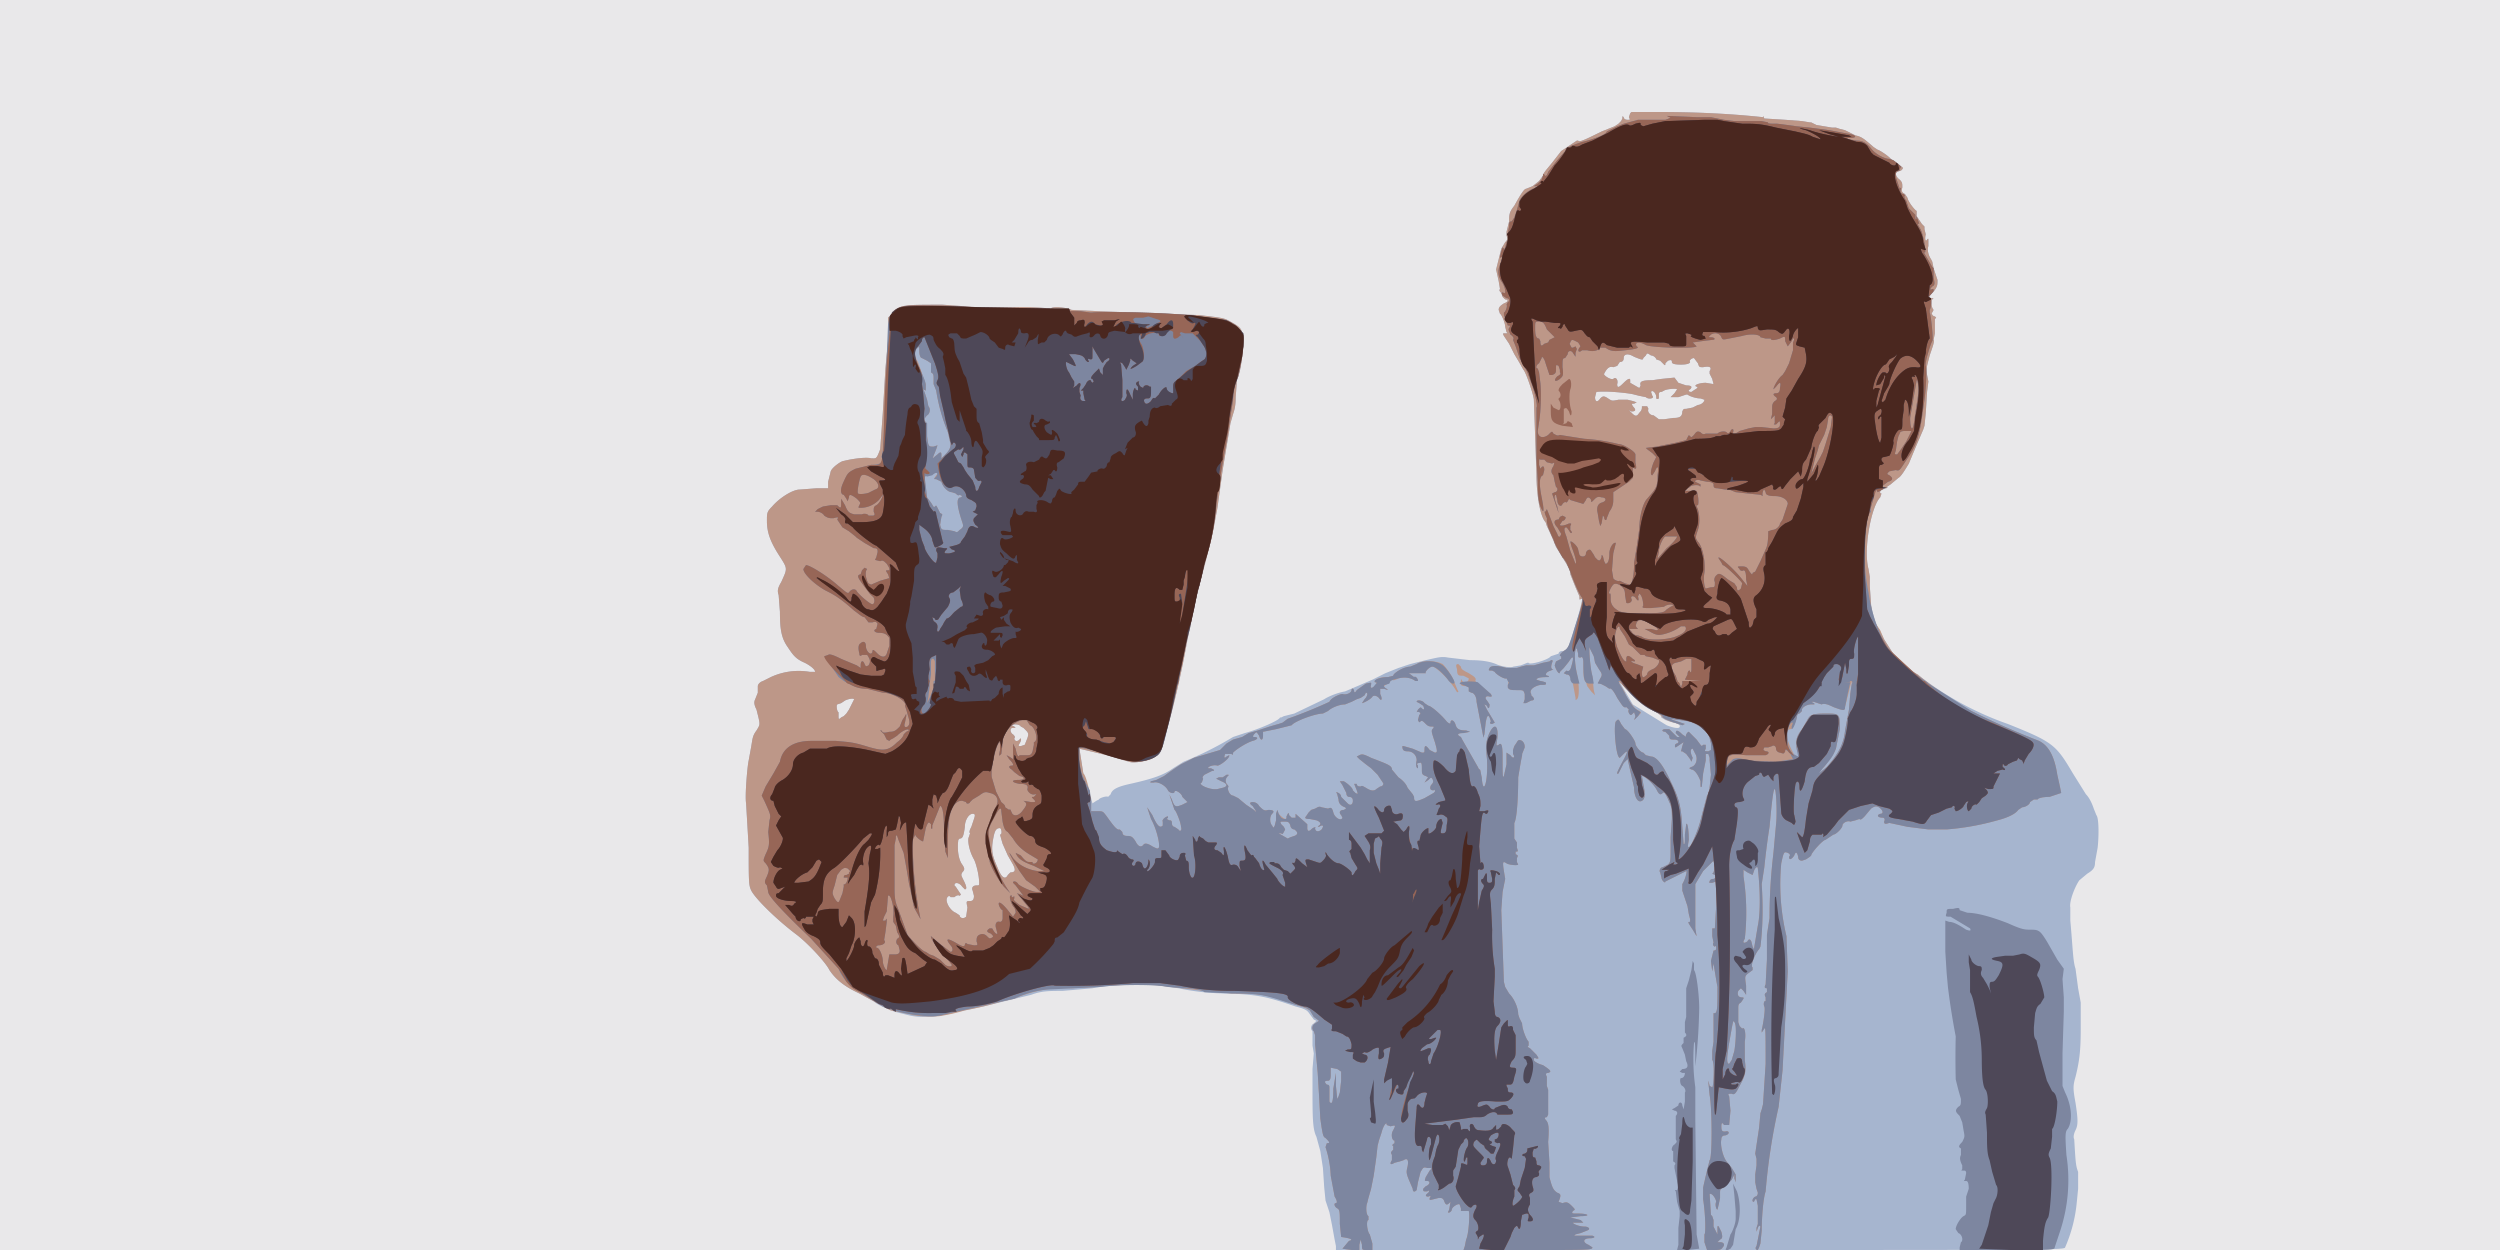 <svg xmlns="http://www.w3.org/2000/svg" xml:space="preserve" style="fill-rule:evenodd;clip-rule:evenodd;stroke-linejoin:round;stroke-miterlimit:2" viewBox="0 0 960 480"><path d="M0 0h1920v960H0z" style="fill:#e9e8ea;fill-rule:nonzero" transform="scale(.5)"/><path d="m1026 957-1-5-2-11-2-10-3-9-1-10-1-15-2-13-3-11c-3-6-3-15-3-39v-13l1-12-1-6v-11c-2-2-1-5 1-6l2-2-2-1-3-4c-2-3-3-4-11-6-23-8-30-9-51-10a186 186 0 0 1-39-4l-14-2c-4-2-37-1-52 2l-23 2c-10 0-16 0-24 3l-37 9-19 4c-15 4-28 5-37 3l-12-3c-5-2-13-5-16-8l-11-6c-13-6-19-12-23-18-3-6-16-20-25-27-16-12-32-28-35-34-2-4-2-7-2-33l-2-34c-1-6 1-29 2-33l2-11c1-6 1-8 4-12 3-5 3-4 0-16-2-4-2-6-1-8l2-5v-5c0-1 1-3 4-4l6-3a51 51 0 0 1 30-4h4c0-2-4-5-8-7-7-3-9-6-13-12-5-7-6-14-6-27l-1-13c-1-3-1-5 2-10 5-11 5-10-2-21s-9-18-9-26c0-6 0-7 4-11 6-7 16-13 21-13l13-1h9v-5l2-8c1-3 8-8 10-8 8-2 18-3 21-2 4 0 4 1 7-7l2-28 2-34 2-21v-18l4-4c5-6 8-6 38-6l28 2h24a201 201 0 0 1 31 1c1-2 12-1 16 1l21 1 77 3c17 2 19 2 24 5 9 5 10 6 9 18 0 12-1 19-4 27l-1 13c0 7-1 10-2 13l-2 7-6 36-4 29-3 16-2 9-4 16-5 19a543 543 0 0 0-6 27l-3 14a736 736 0 0 1-14 63l-3 11c-2 8-3 12-5 14-3 4-18 8-23 6l-7-2-10-3-21-5 3 19 6 19 1 4 3-2 2-1c0-1 6-3 7-2l2-2c1-4 6-6 15-8 18-4 26-7 33-12l8-5a262 262 0 0 0 38-19l9-3c11-3 27-10 27-12h1l2-1 8-2 23-11c3-2 10-5 16-6l21-9 10-5 10-4 9-3 12-3c9-2 12-3 17-2l17 2c9 0 15 1 20 3 4 2 12 3 13 2l6-1 5-2h1c0 2 15-2 17-5l6-2c0-1 1-2 3-2s5-3 5-5l1-3c2-5 9-28 9-32h-1c-1 1-1 1-1-2l-3-7-4-10c0-3-2-6-3-8l-8-13a217 217 0 0 0-7-16l-1-3c-4-4-7-20-7-37l-2-57c0-3-6-21-8-23l-4-7-3-5-4-8-4-6c-1-2-1-2 1-2s2 0 1-1l-1-4c0-3-3-10-4-10l-1-3c0-2 1-3 4-5 3-1 4-3 1-3l-2-2-1-3c-1-1-2-2-1-3l-1-6-2-9 4-16 3-5c2-2 2-3 1-5v-3l2-8c0-5 0-7 4-12 6-11 8-13 9-13l5-2 5-4 3-4c0-2 3-5 7-10l7-9 12-8h1c1 1 2 1 18-7l10-4 3-2 2-2 1-2c0-2 0-2 1-1 0 1 1 2 3 2s2 0 1-2l1-3 1-1h18c28 0 55 1 83 4v-1l1 2 16 1 13 1 6 1h1l4 2 12 2h3l3 1 4 1 8 4c5 1 7 3 14 9l3 2c1 0 9 5 11 8l2 1 4 3c3 2 3 2 1 4l-3 1c-2 0-1 4 2 6 2 2 2 3 2 6-1 3 0 4 2 5l2 3c0 2 5 9 7 10v4l4 6 2 2v2l1 4c-1 4 0 6 1 4 1-1 1-1 1 1v4c-1 3 0 7 2 10l1 2 1 5 3 9c0 4 0 5-3 9-2 2-4 4-3 5h3l-1 1c-1 0-1 6 1 8l-1 2c-1 0 0 3 2 3l1 1-1 1v11l-1 5c1 1-1 6-3 12-2 8-3 10-2 15l1 5-1 8-1 16-1 10-1 3-6 14-5 12c-3 5-6 10-8 11l-6 5-6 4c-2 0-3 3-1 3l-1 3c-7 7-13 40-9 55l1 6v7l1 14c1 7 4 17 6 19l4 8 7 11 7 7 8 7 5 3a240 240 0 0 0 68 37c35 14 37 16 50 38l10 16c3 3 5 8 6 11l2 5c2 2 2 16 1 25l-2 11c0 4-1 6-6 9l-6 5c-3 4-8 16-7 21v10c2 22 2 31 4 37l2 15 2 11v20c0 17-1 25-4 37-2 7-2 9 0 20 2 13 2 17 0 21-1 2-2 5-1 7 1 16 1 20 3 25v13l-1 10a112 112 0 0 1-9 35c0 2-14 2-280 2h-280v-3ZM742 704l1-7c-1-5-1-5 2-5 2 0 3-1 3-4l-1-4c-1-2 0-4 3-4 2 0 2 0 2-2 0-5-2-14-4-18-4-7-5-15-4-17l1-3c-1-1 0-3 1-5l2-6c1-3 1-4-1-4-3 0-6 5-6 10-1 8-2 9-4 9l-1 1c-1 7 0 15 3 19 2 3 2 4 0 6-1 2-1 2 1 6s3 7 1 7l-2-2c-2-3-6-4-6-1l1 1 4 6-1 1c-1-1-3 0-4 1h-3c-1-2-3 0-3 2 0 4 4 9 7 10l3 2c0 2 3 3 5 1Zm32-32 2-2c4 0 4-2 2-6l-4-7-4-9-2-7c2 0 1-5 0-5-3 0-4 2-5 7-2 10-1 14 3 23 3 8 6 10 8 6Zm13-100 2-5c1-3 1-4-1-6l-2-2-2-1c-1-2-6-2-7-1l2 1 1 1h-2c-3 0-2 4 0 5 1 1 2 2 1 3 0 2 2 3 4 1 1-2 2 0 0 3-1 2-1 2 1 2l3-1Zm503-14c1-1-3-3-5-3l-6-2c-3-2-4-2-3-3s1-1-2-2l-6-3c-2 0-11-7-17-14l-7-7 10 17 26 16c5 2 10 3 10 1Zm-642-8 2-2 2-3 4-8c-1-1-5 0-7 1l-3 2-3 1c-1 1 0 6 1 6v3c0 2 0 3 2 1l2-1Zm637-229c5 0 7-1 7-5 1-2 1-2 3-2l5-1 4-2c2 0 5-2 5-4l-3-1c-4 0-9-2-10-3h-1l-6 2h-6l3-3 2-3c-1-1-9 0-10 1l-2 1c-2 0-2 1-2 2v3c-2 1-2 0-2-1 0-3-3-6-4-4l1 3c2 2-3 3-5 1l-5-1-4-1c-3-1-21-3-29-2l-1 4c0 4 2 4 4 1 2-2 3-2 6 0s3 2 8 1h7l4 1 3 1-2 1c-2 0-2 0-1 2 3 3 2 4-1 4l-2-1 2 2c3 3 4 3 6 0 2-2 2-3 2-5h4l1 2c-1 2 1 5 4 5l4 3h4l7-1Zm17-22c2-1 2-2 1-2-3-1 2-3 7-3l6 1-1-4-2-4v-2c2-3 0-4-5-3-3 0-3 0-4-3l-3-4c-2 0-4 2-3 3 0 1-2 2-7 2-6 0-7-1-7-2s0-2-3-1l-2 2c0 1 0 2-1 1l-3-3-3-1c0-1-2-3-4-3-3-2-3-2-4 0l-2 2c0 2-2 1-7-1-5-3-8-2-8 1 0 2-1 3-3 3l-2 3-3 1c-3-1-5 1-7 5-1 1 5 5 7 4 2-2 4 1 3 4 0 3 1 3 5-1 3-3 5-4 5-2v2l7 4 1-2c-1-3 1-4 9-4l7-1 10-1 3 4 6 2c4 0 5 1 3 3-2 1-1 2 1 2l3-2Z" style="fill:#a6b5cf;fill-rule:nonzero" transform="scale(.5)"/><path d="m1031 959 5-6c4-1 1-2-6-3l-1-10c0-9 0-11-2-12s-3-4-1-4c1 0 1-2-1-5l-3-16a80 80 0 0 0-4-22l1-3c3 0 2-1-1-4-2-1-2-3-3-8l-1-7-1-18-1-17-2-22v-7l-1-3c-2-2-1-5 1-6l3-2-4-3-3-5-4-2-12-4c-16-6-23-7-44-7l-22-2-16-2-17-2c-4-1-35-1-49 1l-19 1a96 96 0 0 0-44 8l-9 2a280 280 0 0 1-29 7 147 147 0 0 1-17 4c-3 1-20 1-25-1l-15-3-13-7-11-6c-13-6-19-12-23-18-3-6-16-20-25-27-16-12-32-28-35-34-2-4-2-7-2-33l-2-34c-1-6 1-29 2-33l2-11c1-6 1-8 4-12 3-5 3-4 0-16-2-4-2-6-1-8l2-5v-5c0-1 1-3 4-4l6-3a51 51 0 0 1 30-4h4c0-2-4-5-8-7-7-3-9-6-13-12-5-7-6-14-6-27l-1-13c-1-3-1-5 2-10 5-11 5-10-2-21s-9-18-9-26c0-6 0-7 4-11 6-7 16-13 21-13l13-1h9v-5l2-8c1-3 8-8 10-8 8-2 18-3 21-2 4 0 4 1 7-7l2-28 2-34 2-21v-18l4-4c5-6 8-6 38-6l28 2h24a201 201 0 0 1 31 1c1-2 12-1 16 1l21 1 77 3c17 2 19 2 24 5 9 5 10 6 9 18 0 12-1 19-4 27l-1 13c0 7-1 10-2 13l-2 7-6 36-4 29-3 16-2 9-4 16-5 19a543 543 0 0 0-6 27l-3 14a736 736 0 0 1-14 63l-3 11c-2 8-3 12-5 14-3 4-18 8-23 6l-7-2-10-3-21-5 3 19c2 1 5 14 6 21v8h5c4 0 4 0 7 4 5 7 8 11 10 10l2 2c0 2 1 3 4 3s4 1 6 4c2 4 4 5 6 3 1-2 4-1 7 1 4 2 4 2 5 1 1-3-2-15-6-22l-3-9 4 6c4 9 6 10 8 8v-3c-1-1 2-4 4-4v1l-1 1 2 1c1 0 2 0 2 2s1 3 2 3l3 2c1 2 3 1 2-2 0-3-4-13-5-13l-4-12 2 4c2 6 3 6 8 4l4-2-4-4c0-2-5-6-6-4 0 2-4 1-5-1-2-4-8-7-11-6-3 0-3 0-2-1l4-1 6-3a259 259 0 0 1 13-9l10-5 20-6 5-5 5-3 7-2 5-3 7-2 9-3 7-2 3-1 4-3a375 375 0 0 0 32-13c1-3 8-6 10-6 3 1 7-1 7-3s2-1 2 1c0 1 1 1 2-1l7-5c5-1 4-1 4 1-1 3 1 3 4 0v-2c-1 0-2 0-1-1 1-2 5-3 10-3l4-1c0-2 8-7 13-7l5-2c4-3 14-3 20 0 3 3 8 10 9 14l2 5 1 2c0 1-1 1-2-1-4-7-15-18-18-18-2 0-6 4-5 5h-13l4 3c1-1 3 1 3 3h-2c-4-3-9-3-13-2-2 1-4 2-5 1l-3 3c-4 2-4 3-1 4l1 1-3-1h-3v4c2 4 1 6-1 3-2-2-4-2-5-1-1 2-7 5-8 5l2-3c2-2 3-5 1-5l-1 2-3 2-3 1-4 2-5 2c-5 0-11 3-13 5l-4 2c-6 0-22 6-24 9l-12 3-10 2v3c0 4-2 4-3 0-2-3-2-3-3-2-2 2-2 3-1 3 4 0 3 2-1 3-6 2-13 7-15 9 0 2-1 2-1 1h-5c-1 2-1 4 1 2l2-1c1 2-7 8-9 8-3-1-8 1-7 2h2l2 1c1 1 0 1-1 1l-6 3c-1 1-2 2-1 3l-1 3c-4 1 6 6 12 5l4-1c4-1 4-3-1-5l-4-2 2-1h3l3-2c2 0 2 0 1 1-2 2-2 4-1 6 1 1 2 2 1 3 0 3 2 6 4 6l4 2 6 5 6 4c2 2 2 2 1 0l-2-3c-3-2-2-3 0-3s4 1 5 3c3 3 4 4 7 3 4 0 5 1 3 3s-2 7 0 9c1 2 1 2 2 0l1-4v-5l1-3 1 3c2 2 4 4 6 4v-2l1-2c1-1 1 0 1 1l2 2h3v-3l9 8v3c0 2 1 3 3 1s4-2 3-1c0 3 3 3 5 1 2-3 1-4-2-2h-1l1-1c2-1 1-3-2-4l-5-1c-4 0-4-1-3-2l2-3 2-2 3-1c2-1 3-2 5-1l5 1c2-1 3-1 4 3s6 7 7 4l-1-2c-2-2-1-4 2-4 2-1 2-1 1-2-3-1-5-3-5-6l-1-4c-1-2-1-2 1-1 0 0 2 1 2 3l5 5c2 2 4 1 4-2 0-2-1-3-3-3-1 0-2-1-2-3l-3-6-2-3h3c2 1 7 5 7 7l2 2c2 1 2 1 1-2l-2-5h2c0 2 2 2 3 2 1-1 2 0 4 1 3 2 6 3 8 1l3-2c2 0 3-2 2-3l-4-6-5-5-4-3-5-4-2-2 2-1c2-1 3-1 9 2 13 5 16 6 16 9l5 6c3 2 6 5 7 8l4 5 1 2c0 4 1 4 8 1l7-4 1-1c0-1 0-2-1-1-3 0-3-2-2-4 2-2 2-3 1-5-1-1-1-1-3 1l-3 2 2-3c1-1 1-1-1-2-3-1-3-2-3-5 0-4 0-6-2-5-2 0-2 1-1 2v2c-1 0-2-2-1-6 0-4-3-7-7-7-3 0-4-1-4-4h1l7 2 7 3c2 0 2 0 2-2 0-4 1-4 4 0l4 2c2 0 2-1 0-8-3-9-3-9-1-11v-1c-3 0-4 0-6-2s-3-3-4-2-1 1-2-1l1-4c2-1 0-3-2-2l1-2c2-2 2-2 3-1 2 2 2 0 1-2l-3-2-2-1c0-2 5-1 6 1l3 2c2 0 10 7 14 12 2 2 3 2 3 1 0-3 3-2 4 2 1 3 3 4 8 4l3 1-5 1c-4 0-6 1-2 3l1 2 12 21 1 2c1-1 1 2 2 6 1 15 5 4 4-14-1-10-1-12 1-18 4-10 8-9 7 2-1 6-1 6 1 5 2-2 3 0 3 9 0 14 0 17 1 15l2-9v-9l3 2c2 3 4 2 2-1v-3l1-3 2-3c1-2 2-2 4-1 1 1 2 2 2 5l-2 5v1l-1 5-2 12c0 15-1 32-3 35v12l2 3v4c1 3 1 3-1 3v2c2 1 2 1 1 3v3l1 2c-1 1-8 0-9-1-3-2-3-1-2 6l1 6-2 10-1 14 2 55 1 4 3 5c4 4 7 11 7 16l1 3 2 4c0 4 3 12 5 14v3c-1 1-1 1 1 2l5 5c2 3 2 3 0 3-2-1-2 0-2 1s3 3 7 4c6 4 7 5 4 6-2 0-2 1-1 3v7l1 3v19l-1 2c-2 0-2 1 0 3 1 2 2 4 1 16l1 16v11c2 8 3 10 6 12 3 1 3 2 1 7l3 1c3-1 4-1 7 2s3 3 1 4c-1 2-1 2 4 2 8 0 10 2 2 2l-8 1 8 2 2 2h-8c0 1 5 3 9 3 3 0 5 2 2 3l-5 2-4 1-1 1h14c3 1 1 2-2 2-5 0-6 3-1 5l3 2c0 2-3 2-49 2h-50l1-3 1-5c2-4 3-20 2-22h-6v-2l-1-3c-1-1-6 2-6 4 0 1-2 3-3 2l1-2 1-6-1 1c-2 2-3 1-4-2-1-2-2-2-4-2-8 2-7 2-7 0 1-1 1-2-1-1-2 0-3-1 0-3 1-2 1-2-1-1-3 0-3 0-3-2l2-2c3-1 4-4 1-4-2 0-2 0-1-3l3-5c2-2 2-2-2-2-3-1-3 0-5 3l-2 8-1 6c-2 2-3 1-3-1l-3-7c-2-5-2-6-1-10 1-5 0-7-3-5l-3 1-4 1c-3 2-4 1-2-2v-4c-1-2-1-2 1-4v-3c-1 0-1-1 1-2v-2c-2 0-3-5-1-8 2-4 2-4-2-3l-3-1v-1c-1-1-3 3-4 7l-2 6-1 4-1 9-2 14-2 10-2 7-1 4c-1 2-1 9 1 10v3c-2 0-1 9 1 11l2 7v5h-4c-4 0-4 0-4-4l-1-4-1 4v4h-6l-7-1Zm-7-123 2-12v10l1 10 1-2 1-3 1-9v-7l-3-2-5-1v6c0 3-1 4-2 4-3 0-3 1-1 3 2 0 2 1 2 3v10c2 3 3 0 3-10ZM742 704l1-7c-1-5-1-5 2-5 2 0 3-1 3-4l-1-4c-1-2 0-4 3-4 2 0 2 0 2-2 0-5-2-14-4-18-4-7-5-15-4-17l1-3c-1-1 0-3 1-5l2-6c1-3 1-4-1-4-3 0-6 5-6 10-1 8-2 9-4 9l-1 1c-1 7 0 15 3 19 2 3 2 4 0 6-1 2-1 2 1 6s3 7 1 7l-2-2c-2-3-6-4-6-1l1 1 4 6-1 1c-1-1-3 0-4 1h-3c-1-2-3 0-3 2 0 4 4 9 7 10l3 2c0 2 3 3 5 1Zm32-32 2-2c4 0 4-2 2-6l-4-7-4-9-2-7c2 0 1-5 0-5-3 0-4 2-5 7-2 10-1 14 3 23 3 8 6 10 8 6Zm217-29 3-1c3-1 3-3 0-5-2 0-3-2-3-3-1-3-2-3-5-3s-3 0-2 2l2 2 1 2c-2 4-2 4-3 3h-2l7 4 2-1Zm-204-71 2-5c1-3 1-4-1-6l-2-2-2-1c-1-2-6-2-7-1l2 1 1 1h-2c-3 0-2 4 0 5 1 1 2 2 1 3 0 2 2 3 4 1 1-2 2 0 0 3-1 2-1 2 1 2l3-1Zm-139-22 2-2 2-3 4-8c-1-1-5 0-7 1l-3 2-3 1c-1 1 0 6 1 6v3c0 2 0 3 2 1l2-1Zm89-143c3-2 3-3 2-6-4-12-5-19-1-19l1-1-2-1c-1 1-2 0-3-1l-3-1c-3 0-7-4-8-8l-4-2c-2 0-2 0 0-3 2-2 1-2 0-2l-9 3 2 16 3 4c2 3 2 4 3 3s1-1 2 1l2 4c2 1 2 1 1 3l-1 6c1 4 1 4 6 4l5 1c2 1 2 1 4-1Zm-17-58c2-2 3-2 3 0v3l3-3c3-3 4-5 4-8l-2-9a138 138 0 0 1-9-32l-2-5v-4c0-3 0-4-2-5v-7l-3-2-4-2c-1 0-2-2-2-6 0-3 0-3-1-2-3 2-3 6 0 11l6 17v5l-2-1 1 2 2 6 1 5c2 2 1 6-1 7-2 2-3 4 0 6v10c1 8 1 8 5 8l3-1-1 3-2 5c-1 3-1 2 3-1Zm589 605v-6c1 0 1-14-1-27v-9a605 605 0 0 1 5-21c2-1 2-39 0-50l-1-10v-1l1 4 2 1c1 0 2-19 0-21v-7l1-7v-22c3 1 3-3 3-20a914 914 0 0 1-3-18l-1 6-1-8 2-8c2 0 2-1 2-2s0-2-1-1c-1 0-2-2-1-3l-1-5v-6h2l1-17v-19l-3 1c-2 0-3 0-2-1 0-1 1-2 3-2l2-1-1-2-2-1 1-1 1-4-1-5-8 8-6 10v34l1 6-3-5c-4-6-4-6-2-6v-2l-1-4-1-6-4-12v-5c2-3 4-10 3-10l-16 8c0 2-3-1-3-3l-1-4c-1-1 0-4 2-4l4-2c2-2 2-3 2-12v-9l1-14c0-6 0-9-2-13-3-7-4-8-5-7-2 2-3 1-5-3-3-5-9-10-11-10l1 6c2 9 1 12-1 13-3 2-6-3-6-10l-5-22-3 3-4 8c-2 1-1-1 2-7 5-9 6-12 2-8l-3 3c-3 0-5-25-3-28 2-2 2-2 4 2l3 4c2 0 8 9 8 11s4 7 6 7l2 2 4 1c4 0 9 6 15 19 7 14 8 20 9 35l1 13c1 1 1-1 1-7l1-8c1-2 2 5 2 12-1 6-1 6 1 5 3-5 7-15 9-24l4-15c2-3 2-7 3-16l-1-11v-2l-1-3h-2v5l-2 10-1 10c-1 1-1 1-1-4-1-3-4-9-7-9-2-1-2-1 0-2 4-1 5-7 3-10l-2-4c-2 0-2 3 0 7l-1 3-1-2-3-4-3-2h-1l1-4 1-3-6 4c-1 0-1-3 1-3 2-1 1-3-2-3s-4 0-4-3l-3-3c-3 0-3-2 0-2h3l6 6h2l-3-3c0-3 2-2 5 1l3 2c-1-1 1-4 2-4l6 6 3 4 1 1 1-1h2v3c-1 2-1 2 2 2l2-1v-5l-1-4c-1-5-9-11-16-13l-14-2 2 1 9 3-2 1-6-2c-5-1-10-4-10-5l-4-3c-8-4-12-6-21-16-9-9-9-9-6-4l3 5c0 2 7 12 9 13 4 2 4 2 1 5l-3 3 1-3-1-3-2 2h-1c-1-1-2-3-1-4l-2-2c-2 1-3-1-7-7-3-6-5-8-6-7l-3-2-4-2c-2 0-2 0 0-4 2-3 1-4-1-7l-3-5-1-5-3-6c-1-5 0 15 2 22l1 10 1 4-3-3-3-4-1-3c-2-2-2-5-2-15 0-4-1-5-2-4-2 0-2 0-2-3l-1-4c-2 0-2 10 0 19s2 19 0 20c-1 1-1 1-1-1l-2-11c-2-6-3-7-5-7l-2-1 2-2c2 1 3 0 4-4 2-7 1-8-2-3l-4 5-3 3c0 3-3-1-4-5l1-3 4-2v-2c-2 0-1-2 2-4 4-2 5-5 12-29l2-9v-2h-1c-1 1-1 0-1-2l-3-7-4-10c0-3-2-6-3-8l-8-13a217 217 0 0 0-7-16l-1-3c-4-4-7-20-7-37l-2-57c0-3-6-21-8-23l-4-7-3-5-4-8-4-6c-1-2-1-2 1-2s2 0 1-1l-1-4c0-3-3-10-4-10l-1-3c0-2 1-3 4-5 3-1 4-3 1-3l-2-2-1-3c-1-1-2-2-1-3l-1-6-2-9 4-16 3-5c2-2 2-3 1-5v-3l2-8c0-5 0-7 4-12 6-11 8-13 9-13l5-2 5-4 3-4c0-2 3-5 7-10l7-9 12-8h1c1 1 2 1 18-7l10-4 3-2 2-2 1-2c0-2 0-2 1-1 0 1 1 2 3 2s2 0 1-2l1-3 1-1h18c28 0 55 1 83 4v-1l1 2 16 1 13 1 6 1h1l4 2 12 2h3l3 1 4 1 8 4c5 1 7 3 14 9l3 2c1 0 9 5 11 8l2 1 4 3c3 2 3 2 1 4l-3 1c-2 0-1 4 2 6 2 2 2 3 2 6-1 3 0 4 2 5l2 3c0 2 5 9 7 10v4l4 6 2 2v2l1 4c-1 4 0 6 1 4 1-1 1-1 1 1v4c-1 3 0 7 2 10l1 2 1 5 3 9c0 4 0 5-3 9-2 2-4 4-3 5h3l-1 1c-1 0-1 6 1 8l-1 2c-1 0 0 3 2 3l1 1-1 1v11l-1 5c1 1-1 6-3 12-2 8-3 10-2 15l1 5-1 8-1 16-1 10-1 3-6 14-5 12c-3 5-6 10-8 11l-6 5-6 4c-2 0-3 3-1 3l-1 3c-7 7-13 40-9 55l1 6v7l1 15c1 6 1 9 3 13l4 6 3 7 7 11 7 7c3 4 8 7 12 9 5 5 32 24 41 28a595 595 0 0 0 52 23c8 4 12 13 14 26l2 9 1 5-9 3c-5 0-9 1-9 2h-3l-3 2c0 2-4 4-6 4l-3 2c-2 3-8 6-16 8a198 198 0 0 1-39 7h-14l-16-2-14-3c-3 1-4 1-4-1 1-2 0-3-1-3-4 0-5-2-2-3 3 0 2-3-1-5-2-1-3-1-6 1l-5 6c-2 2-3 3-4 2l-3 1-4 1c-2-1-6 1-6 3s-5 7-7 7l-6 4c-2 0-11 10-11 12l-1 1-3 2-3 1c-2 0-3-1-3-3-1-4-2-4-3-1-2 3-4 4-4 1 1-1 1-2-1-3-3-1-3-1-5 8a171 171 0 0 0 4 56l1 27-4 76-3 28a466 466 0 0 0-10 65c-2 6-3 21-3 30l-1 10-1 3-1 2c-2 0-2-2-1-3l3-15c-1-1-1-1-2 1l-1 3v-3l1-3v-14l-1-5h-1l-1 2c-2 0-1-3 1-4 1 0 2-1 2-3l-1-3-1-5v-6l1-7v-5l-1-4 3-20 1-11 1-3 1-4 2-31c0-23 0-29-1-27l-2 3v-2c1-4 3-16 2-18s0-5 1-4v-3c-1-2-1-3 1-4v-3c-2 0-2-1-1-3l1-19v-19l2-13c0-17 1-33 3-50l2-22c1-9 0-27-1-27s-2 7-4 29a587 587 0 0 0-4 31l-2 13c1 16 1 32-1 48l-1 2c-3 3-7 13-5 14v2l-4 3c-2 2-2 2-1 9v7l-2-3-2-2-2 2c-1 3 0 5 3 5 2 0 1 1-1 4-2 1-2 2-2 5v10l1 3 2 2c2-2 3 4 2 10v14c1 8 1 11-4 20-3 6-4 7-6 6-3 0-3 0-2 2l1 11-1 11h-4c-1-2-2-2-2 1 0 4 1 4 3 4 3-1 4 2 0 3-2 0-3 1-3 3-1 4 1 13 4 17l4 5 3 5v6l-1-3v-3l-2 4-6 6c-3 1-3 2-3 4v4l-1 5-1 4c-1 0-2-4-1-6 0-2-3-7-5-6l1 16 1 1 1 3v5l3 6v-4c0-2 0-3 1-2l2 4c1 4 1 5-1 6l-2 2h2c3 0 4 2 2 4-1 2-3 2-7 2h-5l-2-6Zm21-140 2-7c1-6 2-20 0-22-1-2-1-1-4 16-2 12-2 16 0 16l2-3Zm17-85 3-18c2-9 2-27 0-44 0-2-2-1-3 2l-1 3-4-2-3-2v5a183 183 0 0 1 1 48c-2 3-1 4 2 2 1-2 2-2 3 0l1 4 1 2Zm56-140c9-10 13-18 14-28l3-16 1-12 1-7v-3l-5 20c0 3-1 3-9 0-4-2-7-3-9-2l-6-2c-2 0-2 0 0 1 1 1 1 1-2 1-4 0-8 3-7 5l-2 2c-1 0-2 1-2 3-2 6-3 9-5 9s-3 2-2 8c1 5 6 14 7 14 2 0 2-2 0-6-1-6-1-10 4-16l4-7c2-4 4-5 14-5 11 0 11 0 11 12l-3 15c-2 5-4 7-9 14-5 4-5 5-4 5l6-5Zm-118-268c5 0 7-1 7-5 1-2 1-2 3-2l5-1 4-2c2 0 5-2 5-4l-3-1c-4 0-9-2-10-3h-1l-6 2h-6l3-3 2-3c-1-1-9 0-10 1l-2 1c-2 0-2 1-2 2v3c-2 1-2 0-2-1 0-3-3-6-4-4l1 3c2 2-3 3-5 1l-5-1-4-1c-3-1-21-3-29-2l-1 4c0 4 2 4 4 1 2-2 3-2 6 0s3 2 8 1h7l4 1 3 1-2 1c-2 0-2 0-1 2 3 3 2 4-1 4l-2-1 2 2c3 3 4 3 6 0 2-2 2-3 2-5h4l1 2c-1 2 1 5 4 5l4 3h4l7-1Zm17-22c2-1 2-2 1-2-3-1 2-3 7-3l6 1-1-4-2-4v-2c2-3 0-4-5-3-3 0-3 0-4-3l-3-4c-2 0-4 2-3 3 0 1-2 2-7 2-6 0-7-1-7-2s0-2-3-1l-2 2c0 1 0 2-1 1l-3-3-3-1c0-1-2-3-4-3-3-2-3-2-4 0l-2 2c0 2-2 1-7-1-5-3-8-2-8 1 0 2-1 3-3 3l-2 3-3 1c-3-1-5 1-7 5-1 1 5 5 7 4 2-2 4 1 3 4 0 3 1 3 5-1 3-3 5-4 5-2v2l7 4 1-2c-1-3 1-4 9-4l7-1 10-1 3 4 6 2c4 0 5 1 3 3-2 1-1 2 1 2l3-2Z" style="fill:#bd9788;fill-rule:nonzero" transform="scale(.5)"/><path d="m1139 565-5-26c0-4-2-7-4-7l-2-1v-3l-2-1c-4 0-5-1-4-4 0-2 0-2 1 0 2 2 5 1 5-2l-4-2c-4 0-5 0-5-5-1-3-1-4 1-4l2 2c0 2 2 3 6 5 5 3 6 4 5 6l1 1 11 9c1 2 1 2-1 2-3-1-4 1-2 3l2 3c0 3-1 4-2 1l-2-1 2 4 6 10-2 1c-2 0-2-1-1-2l-1-3c-1-2-2-2-3 4l-1 9c-1 3-1 3-1 1Zm31-25 1-3v-4c-1-3-1-3-6-3-4 0-6 0-7-2v-2c1-1 0-5-1-5-2 1-9-4-9-5l-2-1c-3 0-3 0-2-2s6-2 13 0h8l3-1 4-1h6l7-2 5-1c2-2 3-1 2 1-1 3-1 5 1 5l-2 1c-4 1-5 4-2 4 1 1 1 1-1 1-6 0-8 1-8 2l3 1 4 1c1 2 0 2-4 2-5 1-9 4-7 7v1l1 1c2 2 1 3-1 3l-4 2h-2Z" style="fill:#bd9788;fill-rule:nonzero" transform="scale(.5)"/><path d="m1031 959 5-6c4-1 1-2-6-3l-1-10c0-9 0-11-2-12s-3-4-1-4c1 0 1-2-1-5l-3-16a80 80 0 0 0-4-22l1-3c3 0 2-1-1-4-2-1-2-3-3-8l-1-7-1-18-1-17-2-22v-7l-1-3c-2-2-1-5 1-6l3-2-4-3-3-5-3-2-14-4c-18-6-22-7-43-7l-21-1c-2-2-11-3-16-3l-12-1c-9-2-38-2-52 0l-21 1-20 1a74 74 0 0 0-25 7l-9 2-22 5-18 4c-12 3-12 3-23 2a120 120 0 0 1-27-6l-2-1-5-3-11-7c-8-4-15-11-18-19l-21-23c-23-22-33-33-33-36l-1-5c-2-2-2-3 0-7 2-5 2-6-1-10-2-2-2-2 0-7 3-6 3-8 2-17l1-9c1-4 1-4-4-15l-2-4 3-7 6-10 5-9c2-11 11-16 24-16h19c11 1 13 1 23 4 13 4 17 4 24-3 3-2 5-5 5-6l2-2 2-1c0-2-5 0-9 4l-3 2-2 1-1 1-2-1-2-4-3-3h1c1 2 2 2 6 1 4 0 5-1 8-4l2-5 2-3c1-2 1-2 1 0l-1 5c-1 3 0 4 2 3 1-1 2-2 1-6l-2-7-1-3c2-3-9-10-17-10l-12-3c-7 0-11-2-16-5-1-1 9-1 31-1h33v4l-1 8-1 5 2-4 3-8v-5h188l-2 8-4 18-4 17c-3 11-4 14-10 16-8 4-20 3-38-4l-18-4v10c1 9 2 12 8 23l1 9v7h5c4 0 4 0 7 4 5 7 8 11 10 10l2 2c0 2 1 3 4 3s4 1 6 4c2 4 4 5 6 3 1-2 4-1 7 1 4 2 4 2 5 1 1-3-2-15-6-22l-3-9 4 6c4 9 6 10 8 8v-3c-1-1 2-4 4-4v1l-1 1 2 1c1 0 2 0 2 2s1 3 2 3l3 2c1 2 3 1 2-2 0-3-4-13-5-13l-4-12 2 4c2 6 3 6 8 4l4-2-4-4c0-2-5-6-6-4 0 2-4 1-5-1-2-4-8-7-11-6-3 0-3 0-2-1l4-1 6-3a259 259 0 0 1 13-9l10-5 20-6 5-5 5-3 7-2 5-3 7-2 9-3 7-2 3-1 4-3a375 375 0 0 0 32-13c1-3 8-6 10-6 3 1 7-1 7-3s2-1 2 1c0 1 1 1 2-1l7-5c5-1 4-1 4 1-1 3 1 3 3 0 2-2 2-2 0-2-1-1 2-1 6-1 6 0 6 0 5 2l-3 1c-2 0-1 2 1 3l1 1-3-1h-3v4c2 4 1 6-1 3-2-2-4-2-5-1-1 2-7 5-8 5l2-3c2-2 3-5 1-5l-1 2-3 2-3 1-4 2-5 2c-5 0-11 3-13 5l-4 2c-6 0-22 6-24 9l-12 3-10 2v3c0 4-2 4-3 0-2-3-2-3-3-2-2 2-2 3-1 3 4 0 3 2-1 3-6 2-13 7-15 9 0 2-1 2-1 1h-5c-1 2-1 4 1 2l2-1c1 2-7 8-9 8-3-1-8 1-7 2h2l2 1c1 1 0 1-1 1l-6 3c-1 1-2 2-1 3l-1 3c-4 1 6 6 12 5l4-1c4-1 4-3-1-5l-4-2 2-1h3l3-2c2 0 2 0 1 1-2 2-2 4-1 6 1 1 2 2 1 3 0 3 2 6 4 6l4 2 6 5 6 4c2 2 2 2 1 0l-2-3c-3-2-2-3 0-3s4 1 5 3c3 3 4 4 7 3 4 0 5 1 3 3s-2 7 0 9c1 2 1 2 2 0l1-4v-5l1-3 1 3 2 3 2 1c2 0 2 0 2-2l1-2c1-1 1 0 1 1l2 2h3v-3l9 8v3c0 2 1 3 3 1s4-2 3-1c0 3 3 3 5 1 2-3 1-4-2-2h-1l1-1c2-1 1-3-2-4l-5-1c-4 0-4-1-3-2l2-3 2-2 3-1c2-1 3-2 5-1l5 1c2-1 3-1 4 3s6 7 7 4l-1-2c-2-2-1-4 2-4 2-1 2-1 1-2-3-1-5-3-5-6l-1-4c-1-2-1-2 1-1 0 0 2 1 2 3l5 5c2 2 4 1 4-2 0-2-1-3-3-3-1 0-2-1-2-3l-3-6-2-3h3c2 1 7 5 7 7l2 2c2 1 2 1 1-2l-2-5h2c0 2 2 2 3 2 1-1 2 0 4 1 3 2 6 3 8 1l3-2c2 0 3-2 2-3l-4-6-5-5-4-3-5-4-2-2 2-1c2-1 3-1 9 2 13 5 16 6 16 9l5 6c3 2 6 5 7 8l4 5 1 2c0 4 1 4 8 1l7-4 1-1c0-1 0-2-1-1-3 0-3-2-2-4 2-2 2-3 1-5-1-1-1-1-3 1l-3 2 2-3c1-1 1-1-1-2-3-1-3-2-3-5 0-4 0-6-2-5-2 0-2 1-1 2v2c-1 0-2-2-1-6 0-4-3-7-7-7-3 0-4-1-4-4h1l7 2 7 3c2 0 2 0 2-2 0-4 1-4 4 0l4 2c2 0 2-1 0-8-3-9-3-9-1-11v-1c-3 0-4 0-6-2s-3-3-4-2-1 1-2-1l1-4c2-1 0-3-2-2l1-2c2-2 2-2 3-1 2 2 2 0 1-2l-3-2-2-1c0-2 5-1 6 1l3 2c2 0 10 7 14 12 2 2 3 2 3 1 0-3 3-2 4 2 1 3 3 4 8 4l3 1-5 1c-4 0-6 1-2 3l1 2 12 21 1 2c1-1 1 2 2 6 1 15 5 4 4-14-1-10-1-12 1-18 4-10 8-9 7 2-1 6-1 6 1 5 2-2 3 0 3 9 0 14 0 17 1 15l2-9v-9l3 2c2 3 4 2 2-1v-3l1-3 2-3c1-2 2-2 4-1 1 1 2 2 2 5l-2 5v1l-1 5-2 12c0 15-1 32-3 35v12l2 3v4c1 3 1 3-1 3v2c2 1 2 1 1 3v3l1 2c-1 1-8 0-9-1-3-2-3-1-2 6l1 6-2 10-1 14 2 55 1 4 3 5c4 4 7 11 7 16l1 3 2 4c0 4 3 12 5 14v3c-1 1-1 1 1 2l5 5c2 3 2 3 0 3-2-1-2 0-2 1s3 3 7 4c6 4 7 5 4 6-2 0-2 1-1 3v7l1 3v19l-1 2c-2 0-2 1 0 3 1 2 2 4 1 16l1 16v11c2 8 3 10 6 12 3 1 3 2 1 7l3 1c3-1 4-1 7 2s3 3 1 4c-1 2-1 2 4 2 8 0 10 2 2 2l-8 1 8 2 2 2h-8c0 1 5 3 9 3 3 0 5 2 2 3l-5 2-4 1-1 1h14c3 1 1 2-2 2-5 0-6 3-1 5l3 2c0 2-3 2-49 2h-50l1-3 1-5c2-4 3-20 2-22h-6v-2l-1-3c-1-1-6 2-6 4 0 1-2 3-3 2l1-2 1-6-1 1c-2 2-3 1-4-2-1-2-2-2-4-2-8 2-7 2-7 0 1-1 1-2-1-1-2 0-3-1 0-3 1-2 1-2-1-1-3 0-3 0-3-2l2-2c3-1 4-4 1-4-2 0-2 0-1-3l3-5c2-2 2-2-2-2-3-1-3 0-5 3l-2 8-1 6c-2 2-3 1-3-1l-3-7c-2-5-2-6-1-10 1-5 0-7-3-5l-3 1-4 1c-3 2-4 1-2-2v-4c-1-2-1-2 1-4v-3c-1 0-1-1 1-2v-2c-2 0-3-5-1-8 2-4 2-4-2-3l-3-1v-1c-1-1-3 3-4 7l-2 6-1 4-1 9-2 14-2 10-2 7-1 4c-1 2-1 9 1 10v3c-2 0-1 9 1 11l2 7v5h-4c-4 0-4 0-4-4l-1-4-1 4v4h-6l-7-1Zm-7-123 2-12v10l1 10 1-2 1-3 1-9v-7l-3-2-5-1v6c0 3-1 4-2 4-3 0-3 1-1 3 2 0 2 1 2 3v10c2 3 3 0 3-10Zm-343-91 2-12h4c3 0 4-1 4-3l-1-4c-2-1-2-3-1-5 2-1 2-2 0-5l-1-5-2-3v-4c1-7-2-18-4-16l-1 12-2 4-1 3h2c1-2 1-2 1 1l-1 8-1 6c2 2-1 4-4 4-2 0-3 2-1 2 2 1 4 7 4 10s2 7 3 7Zm50-4-4-5c-5-4-13-16-12-17l7 6 8 6c2 0 2-3 0-5-4-5-3-6 4-2 5 3 6 3 7 2 0-2 1-2 2-1l5 1c3 0 3 0 2-3 0-2 0-4 2-5s4-1 6 1 2 2 4 1c1-1 1-1-1-3-3-1-4-2-1-4h2c1 2 3 5 4 4l-1-4c-1-3 0-6 3-5 1 0 2-1 2-3v-6c-1 0-3-3-3-5s3 0 7 5l4 5 2-3c0-1 0-3-2-5-2-3-3-8-2-8 1-1 1 0 1 1h1c1-1 1-1 1 1-1 1 0 2 4 5l7 3v-1l-9-11 3 1 2 1-6-8-2-2c0-2 3-1 4 1 2 2 11 6 14 6h3l-4-4-7-5-5-7c-8-13-10-18-5-10 4 5 11 9 19 10h5l-8-4c-8-3-12-5-14-10l4 2c4 5 5 5 7 5h2v1c2 1 4-1 4-3l-5-3c-7-4-11-8-14-13l-4-5c-2-1-3-3-4-8l-1-8c0-4-2-2-6 6-5 9-4 9-2 25a96 96 0 0 0 15 32l-5-5c-5-6-11-17-11-20l-1-4-2-9c-1-7 0-8 2-14l3-8 2-5c4-6 2-11-4-12-3-1-4-1-8 2l-5 3-2 2c0 1-3 2-3 0l-3-1c-3 0-4 1-6 3-4 6-5 13-5 31v10l-2-5-1-16c0-12-1-19-3-19l-6 15c0 3 0 3-1 2v-3l-1-1c-1-1-2 1-3 4l-2 10c0 1-6-3-6-5l-2 4a294 294 0 0 0 6 61l-5-9-4-19a817 817 0 0 0-4-23l-4-10-1-3c-1-1-1 0-1 2l-1 5v31c0 7 0 11 2 16a1698 1698 0 0 1 8 22c5 6 12 13 14 13l3 2 3 1 5 3 4 4c1 1 5 2 5 0Zm-86-50 2-5 1-5v-2c1 1 3-2 3-5h-3c0-2 1-2 2-2l2-1v-1l1-1-2-2c-3-1-3 0-5 1l-3 4-2 8c-2 6-2 6 0 10 2 3 3 4 4 1Zm346-48 3-1c3-1 3-3 0-5-2 0-3-2-3-3-1-3-2-3-5-3s-3 0-2 2l2 2 1 2c-2 4-2 4-3 3h-2l7 4 2-1Zm-206-20c4-5 4-6 1-8l6 1c3 0 4 0 2-2s-2-2 0-2l2-2h-1c-3 1-6-2-6-4 1-3-1-4-6-4-6-1-7-3-1-3 5 0 6-2 1-3l-4-3-2-2c-2-1-3-3 0-3 2 0 1-2-2-5l-2-3 2 1 3 2v-12l2 4c1 5 2 7 3 5h5c3 0 4 0 5-3l1-5v-2c4-1 1-12-3-13l-2-3c-1-2-2-2-4-1-8 2-15 10-15 18l-1 8c-2 2-2 2-1-3v-6c-3 0-8 24-6 28l3 10 4 8c1 1 3 2 3 4l3 2c1-1 1 0 2 2 1 3 5 3 8-1Zm504 333v-13l1-9v-4l-2-7-1-8c-1-1-1-1 1-1l1-3a239 239 0 0 1-3-14v-2c1-1 1-2-1-3v-8c-2 0-1-4 1-5 2-2 2-2 1-4v-18c2-2 1-4-1-4l-2-1 2-1 3-2c0-3 3-3 3 0l1 3 1-6v-7c1-1 0-4-2-5s-2-6-1-6c2 0 3-2 3-4h-2l-2-1 2-2c4 0 5-2 3-6l-1-5-2-5c-1-2-1-2 1-4v-4c2-1 3-2 1-4v-8l1-4v-22l2-6 2-8 1-7 1 2v5c2 2 4 20 4 29a451 451 0 0 1-3 45c0-14 0-21-1-18a156 156 0 0 0 1 34v25l1 88 2 11-9 1h-8l1-4Z" style="fill:#7d86a0;fill-rule:nonzero" transform="scale(.5)"/><path d="M1309 954v-6c1 0 1-14-1-27v-9a605 605 0 0 1 5-21c2-1 2-39 0-50l-1-10v-1l1 4 2 1c1 0 2-19 0-21v-7l1-7v-22c3 1 3-3 3-20a914 914 0 0 1-3-18l-1 6-1-8 2-8c2 0 2-1 2-2s0-2-1-1c-1 0-2-2-1-3l-1-5v-6h2l1-17v-19l-3 1c-2 0-3 0-2-1 0-1 1-2 3-2l2-1-1-2-2-1 1-1 1-4-1-5-8 8-6 10v34l1 6-3-5c-4-6-4-6-2-6v-2l-1-4-1-6-4-12v-5c2-3 4-10 3-10l-16 8c0 2-3-1-3-3l-1-4c-1-1 0-4 2-4l4-2c2-2 2-3 2-12v-9l1-14c0-6 0-9-2-13-3-7-4-8-5-7-2 2-3 1-5-3-3-5-9-10-11-10l1 6c2 9 1 12-1 13-3 2-6-3-6-10l-5-22-3 3-4 8c-2 1-1-1 2-7 5-9 6-12 2-8l-3 3c-3 0-5-25-3-28 2-2 2-2 4 2l3 4c2 0 8 9 8 11s4 7 6 7l2 2 4 1c4 0 9 6 15 19 7 14 8 20 9 35l1 13c1 1 1-1 1-7l1-8c1-2 2 5 2 12-1 6-1 6 1 5 3-5 7-15 9-24l4-15c2-3 2-7 3-16l-1-11v-2l-1-3h-2v5l-2 10-1 10c-1 1-1 1-1-4-1-3-4-9-7-9-2-1-2-1 0-2 4-1 5-7 3-10l-2-4c-2 0-2 3 0 7l-1 3-1-2-3-4-3-2h-1l1-4 1-3-6 4c-1 0-1-3 1-3 2-1 1-3-2-3s-4 0-4-3l-3-3c-3 0-3-2 0-2h3l6 6h2l-3-3c0-3 2-2 5 1l3 2c-1-1 1-4 2-4l6 6 3 4 1 1 1-1h2v3c-1 2-1 2 2 2l2-1v-5l-1-4c-1-5-9-11-16-13l-14-2 2 1 9 3-2 1-6-2c-6-2-10-4-9-5l-3-2a71 71 0 0 1-29-24c15-1 30-1 45 1l1 3 1-3v-2h65l64 1-2 9-2 10c0 3-1 3-9 0-4-2-7-3-9-2l-6-2c-2 0-2 0 0 1 1 1 1 1-2 1-4 0-8 3-7 5l-2 2c-1 0-2 1-2 3-1 5-3 9-4 9v-2l1-3h-1c-2 1-4 7-3 13 0 6 1 7 4 11l4 2-1-5c-1-6-1-10 4-16l4-7c2-4 4-5 14-5 11 0 11 0 11 12l-3 15c-2 5-3 7-10 15l-3 4 6-5c9-10 13-18 14-28l3-16 1-12 1-7 1-3h28c24 0 29 0 30 2l33 21a595 595 0 0 0 52 23c8 4 12 13 14 26l2 9 1 5-9 3c-5 0-9 1-9 2h-3l-3 2c0 2-4 4-6 4l-3 2c-2 3-8 6-16 8a198 198 0 0 1-39 7h-14l-16-2-14-3c-3 1-4 1-4-1 1-2 0-3-1-3-4 0-5-2-2-3 3 0 2-3-1-5-2-1-3-1-6 1l-5 6c-2 2-3 3-4 2l-3 1-4 1c-2-1-6 1-6 3s-5 7-7 7l-6 4c-2 0-11 10-11 12l-1 1-3 2-3 1c-2 0-3-1-3-3-1-4-2-4-3-1-2 3-4 4-4 1 1-1 1-2-1-3-3-1-3-1-5 8a171 171 0 0 0 4 56l1 27-4 76-3 28a466 466 0 0 0-10 65c-2 6-3 21-3 30l-1 10-1 3-1 2c-2 0-2-2-1-3l3-15c-1-1-1-1-2 1l-1 3v-3l1-3v-14l-1-5h-1l-1 2c-2 0-1-3 1-4 1 0 2-1 2-3l-1-3-1-5v-6l1-7v-5l-1-4 3-20 1-11 1-3 1-4 2-31c0-23 0-29-1-27l-2 3v-2c1-4 3-16 2-18s0-5 1-4v-3c-1-2-1-3 1-4v-3c-2 0-2-1-1-3l1-19v-19l2-13c0-17 1-33 3-50l2-22c1-9 0-27-1-27s-2 7-4 29a587 587 0 0 0-4 31l-2 13c1 16 1 32-1 48l-1 2c-3 3-7 13-5 14v2l-4 3c-2 2-2 2-1 9v7l-2-3-2-2-2 2c-1 3 0 5 3 5 2 0 1 1-1 4-2 1-2 2-2 5v10l1 3 2 2c2-2 3 4 2 10v14c1 8 1 11-4 20-3 6-4 7-6 6-3 0-3 0-2 2l1 11-1 11h-4c-1-2-2-2-2 1 0 4 1 4 3 4 3-1 4 2 0 3-2 0-3 1-3 3-1 4 1 13 4 17l4 5 3 5v6l-1-3v-3l-2 4-6 6c-3 1-3 2-3 4v4l-1 5-1 4c-1 0-2-4-1-6 0-2-3-7-5-6l1 16 1 1 1 3v5l3 6v-4c0-2 0-3 1-2l2 4c1 4 1 5-1 6l-2 2h2c3 0 4 2 2 4-1 2-3 2-7 2h-5l-2-6Zm21-140 2-7c1-6 2-20 0-22-1-2-1-1-4 16-2 12-2 16 0 16l2-3Zm17-85 3-18c2-9 2-27 0-44 0-2-2-1-3 2l-1 3-4-2-3-2v5a183 183 0 0 1 1 48c-2 3-1 4 2 2 1-2 2-2 3 0l1 4 1 2Zm-16-146c3-1 5-1 12 1l21 1 13-2-2-4c-3-3-4-4-4-2-1 2-1 2-4 1-1 0-3-1-3-3s-2-3-3-2l-3 1h-3c-1 2-1 2 1 3 3 0 3 2 0 3h-15c-13-1-15 0-15 6 0 3 0 3 1 1l4-4Z" style="fill:#7d86a0;fill-rule:nonzero" transform="scale(.5)"/><path d="m1326 958 3-10c1-1 4-8 4-12v-6l-1-12-1-9 3 6c3 9 3 22-1 29l-2 12-2 3-2 1c-2 0-2 0-1-2Zm179 0 1-4c2-1 1-6-2-7l-2-3c0-3 4-9 6-10s2-1 2-8v-7l2-6c0-5-1-6-2-6-2 0-2 0-1-1l1-5c0-2-1-2-2-2-2 0-2 0-1-1v-3c-2-4-2-6-1-8v-5c-2-1-2-2 1-5 2-4 2-4 1-9l-1-6-2-5c-3-3-4-4-1-7 2-1 2-2 2-6l-2-7-2-8a672 672 0 0 1 0-33 560 560 0 0 1-6-38l-1-11-1-16v-24l3 1c3 0 7 2 13 6 3 1 4 1 3-1l-15-9c-4 0-4 0-3-3 0-3 0-3 5-3 4-1 5-1 5 1l6 2c7 0 18 3 31 8 11 5 13 5 18 5 6 0 7 1 12 9l8 14 5 7-1 8 1 14v11l-1 32v25l2 5c5 10 6 22 2 28-2 2-2 5-1 20a125 125 0 0 1-5 59l-4 12c0 2-3 2-37 2h-36v-2Zm-366-393-5-26c0-4-2-7-4-7l-2-1v-3l-2-1-5-2c0-2 11-2 14-1l10 9c1 2 1 2-1 2-3-1-4 1-2 3l2 3c0 3-1 4-2 1l-2-1 2 4 6 10-2 1c-2 0-2-1-1-2l-1-3c-1-2-2-2-3 4l-1 9c-1 3-1 3-1 1Zm117-15-1-3-2 2h-1c-1-1-2-3-1-4l-2-2c-2 1-3-1-7-7-3-6-5-8-6-7l-3-2-6-3 8-1 8 1 3 5c6 11 8 14 11 16l3 2-2 3-3 3 1-3Zm-86-10 1-3v-4c-1-3-1-3-6-3-4 0-6 0-7-2v-2l1-2c-1-2 26-1 28 0 1 2 0 2-4 2-5 1-9 4-7 7v1l1 1c2 2 1 3-1 3l-4 2h-2Zm-522-17-4-3-4-6-7-10 3-1c1-1 4 0 10 3l12 5 3 2v-2c0-4 2-4 3-1 1 2 1 2 3 1 2-3 1-5-1-8h-4c-1 1-2 1-2-1-1-4-1-7 1-8 2-2 4-1 4 2s2 6 4 6l1-1c0-3 1-2 4 1s6 3 7 0l2-6v-6c-2-3-4-4-8-4-3 0-5-2-2-3l1-4c-1-1-1-2-4-1h-3l-3-4c-2 0-5-3-8-5-10-9-15-12-21-15-8-4-18-13-18-17l2-3c3 0 16 8 25 16 6 5 7 6 8 5 2-3 5-3 6-1s10 10 12 10 2-5 0-6l-2-2c-9-12-11-14-7-15l1-3 2-2 2 1c-2 2-1 8 1 11l2 1 7-3 7-2-1-3c-2-3-2-3 0-3s1-2-1-5c-2-2-3-3-5-2l-4-1 1-2 1-4c0-2 0-3-3-3l-7-4-6-4-1-1-5-4-5-3-4-6c1-2 1-2-3-1-3 0-4 0-7-2-1-2-4-3-5-3h-2l2-2 4-2 6-1h5c3 3 3 2 3-2v-3l3 5c2 5 3 6 7 7h6c2-1 5 0 5 1h3c2 0 2-1 1-3 0-3 0-4 2-5s5-6 5-8l-3 4c-4 4-9 6-14 6-2 0-2 0-1-2s1-2-2-5c-4-3-6-4-6-1l-1 3-1-2-2-3c-2 0-3-3-1-8 4-9 4-9 10-12l12-3c7 0 10-2 8-6l1-5 1-18 1-29 2-50c1-5 1-6 3-8 6-7 10-7 46-6a1682 1682 0 0 0 99 4l7 1h2c7-1 64 0 82 3l16 2c5 0 12 4 15 8 3 3 3 4 3 9 0 9-2 18-4 27-2 4-4 12-4 18l-5 32a771 771 0 0 0-9 59 147 147 0 0 1-6 28 155 155 0 0 0-4 16l-2 8a718 718 0 0 0-14 63l-3 12H717l1-3v-14c-1-3-3-3-3 1v9l-1 7h-31c-30 0-32 0-35-2Zm89-116c3-2 3-3 2-6-4-12-5-19-1-19l1-1-2-1c-1 1-2 0-3-1l-3-1c-3 0-7-4-8-8l-4-2c-2 0-2 0 0-2 2-3 0-4-3-1l-4 1c-2-1-2 0-1 7l1 9 3 4c2 3 2 4 3 3s1-1 2 1l2 4c2 1 2 1 1 3l-1 6c1 4 1 4 6 4l5 1c2 1 2 1 4-1Zm-69-29 4-2c4-1 3-5-1-8-6-4-9-4-10-2s-3 12-2 13 8 0 9-1Zm52-29c2-2 3-2 3 0v3l3-3c3-3 4-5 4-8l-2-9a138 138 0 0 1-9-32l-2-5v-4c0-3 0-4-2-5v-7l-3-2-4-2c-1 0-2-2-2-6 0-3 0-3-1-2-3 2-3 6 0 13 4 9 6 13 6 16v4l-2-1 1 2 2 6 1 5c2 2 1 6-1 7-2 2-3 4 0 6v10c1 8 1 8 5 8l3-1-1 3-2 5c-1 3-1 2 3-1Zm337 175c-4-1 2-4 9-4l4-1c0-2 8-7 13-7l5-2c5-3 15-3 20 1 3 2 9 11 9 13s-3 1-5-2c-3-4-9-10-12-10-2 0-6 4-5 5h-13l4 3c1-1 3 1 3 3h-2c-4-3-9-3-13-2l-4 1-2 1c-1 2-8 3-11 1Z" style="fill:#7d86a0;fill-rule:nonzero" transform="scale(.5)"/><path d="m1158 523-1-2c-2 1-9-4-9-5l-2-1c-3 0-3 0-2-2s6-2 13 0h8l3-1 4-1h6l7-2 5-1c2-2 3-1 2 1-1 3-1 5 1 5l-2 1c-4 1-5 4-2 4 1 1 1 1-1 1-6 0-8 1-8 2l3 1 4 1-14 1c-13 0-14 0-15-2Zm48-1c0-3-1-4-3-4l-2-1 2-2c2 1 3 0 4-4 2-7 1-8-2-3l-4 5-3 3c0 3-3-1-4-5l1-3 4-2v-2c-2 0-1-2 2-4s4-3 8-17l6-19v-5c-2-2-7-14-9-20l-3-7-2-3-1-1-4-7-2-4-1-3-1-2-3-7-1-4v-3c-2-4-2-6-1-5l1-2 2 5 3 8 3 6c1 3 2 3 3 0l-3-5c-3-3-3-6 1-6l1-2 2-1 2 1c1 0 0 3-2 3l-2 3c0 1 3 1 7-1 2 0 2 0 1 2v3c2 2 1 3 0 2l-2-3-1-1c-2 0-2 2 0 7l3 11 4 10c1-1 0-5-3-13l-1-4c1-1 6 4 6 6l1 4c1 2 5 2 5-1 0-2 3-4 4-2l2 3 1 2 2 2c2 1 2 0 3-2 0-2 0-2 1-1l1 4 1 2c2 0 3-3 3-8 0-4 3-9 5-8l-2 8-1 13 1 6c0 1 4 3 5 2l4 2 4 1c2-2 3-9 3-17l2-12 2-14c0-10 3-20 6-23 7-8 8-9 8-18 1-7 0-8-2-3l-2 3c-2 0-1-5 1-10l2-4-3-3-4-3-1-1 8-1 15-3 8-2 1-2c1-2 1-2 2-1s1 1 3-1c2-3 3-3 5-2 1 1 2 2 4 1h9c2-2 6-2 7-1s2 1 3-1 3-2 2 1c0 2 2 1 5-1l7-2 5-1h5l9 1c4 0 5-1 5-3s0-3-1-2l-2 2c-2 0-2 0-1-1v-6l-3 3 1-4v-4c0-3 0-4 2-6 2-1 2-2 1-3-3-2-2-3 0-3s3-1 3-4c1-5 0-5-3-1l-2 2c0-2 4-9 7-11l2-3 3-6 3-10v-6c2-4 0-4-1-1l-3 4-2-4c0-4 0-4-4-2-3 1-7 2-7 0h-4l-4-1c0-2-7-3-14-1l-10 2c-5 1-5 1-6-1-1-3-5-4-8-2-2 2-2 2 0 2 3 0 4 2 1 2l-8 1-7 1 3 3c-2 2-35 1-39-1-5-3-9-2-7 1 2 1 1 2-9 3-8 1-11 1-15-2h-4c-2 3-7 3-10 2h-4c-2 2-4 1-2-2 1-1 1-1-1-4-4-2-5-3-6 0-1 1 0 2 1 4h1l2-1 1 2-1 3v3l-2-3c-1-2-4-2-4 1l-2 3c-2 0-2 1-2 7 1 7 0 7-2 9-4 3-5 1-2-2 2-1 3-2 2-3v-2l-1-3c-2-1-2-1-2 2s0 4-3 5h-2l-3-9c-1-4-3-6-3-4l-2 4c-2 1-3 4-1 4l1 3 1 8c1 10 0 25-1 30l-1 7c0 5 4 6 8 3 3-3 3-3 4-1 2 1 3 2 5 1l6 1 13 2a148 148 0 0 1 26 4c4 0 13 6 13 8v6c1 5 1 6-2 4v8l-3 3-12 8v6c0 4-1 6-3 9l-2 5c0 2-2 2-2-1l-1-1-1 6-1 2-1-4-1-6c-1-4 0-7 3-8 4-1 4-4 0-4-3-1-4 0-6 2s-2 2-2 0c-1-2-3-3-4 0l-2 3-10-3-1-1-1 2-1 1c-1-1-2 0-3 1-1 3-4 1-4-3l-1-4c-2 0-1 4 1 9l1 5-5-15 2-1c2 0 3-3 1-4l-1-4-1-5c-2-2-2-4 0-7 1-3 1-3-1-2l-4-1-2-2h-3c-1-1-1 0-1 4l1 3c2-3 3-2 3 1l-1 4c-3 1-3 7-1 17s2 14-1 7c-1-3-2-7-2-19l-1-18v-39c1-1-1-11-4-19l-3-8-2-4-4-7-3-9-2-5c1-1 0-3-2-4-1-3-2-4-1-5 1-2 1-2-1-2l-3-8v-2c1 0 3-5 2-6l1-2c2-1 1-3-1-3l-3-2c-1-2-1-3 1-2s1-5-2-9c-3-5-3-9 0-15 1-4 1-4-1-3v-1l1-4 1-3 1 1v1l1-2 1-4c2-2 2-3 1-5v-2l1-5c0-3 0-4 2-4l2-3 2-6 2-7c2-4 6-7 10-9l5-2h-4l3-2 3-3 1-3c0-1 0-2 1-1 1 2 2 1 3-2l7-9 6-7c0-2 4-4 13-7 9-2 19-6 19-8l8-4 5-2 11-3h21c3-1 5-2 3-2l-2-1 23 1h11l10 2 8 1h21l5 1c-1 1 2 1 7 1l15 2 10 1 15 2 16 3c5 1 5 3 0 3-3 0-3 0-1 1l6 1c4 0 7 1 11 6 3 4 10 8 14 8l3 1 4 3 2 2-1 2v1c-3 0-4 3-2 8l2 6 1-1v1c-1 2 0 4 2 4l1 1c-1 1 0 3 1 4l2 6 5 5v3h1c-1-3 0-2 1 1l1 3c-2-1-1 1 1 4 2 4 5 19 3 18l-1-1 7 12 1 1v7c1 5 1 6-1 7-2 2-2 3 0 2 2 0 1 2-1 4s-3 3-1 3 1 8 0 9v2c1 2 3 21 2 22s-6 17-5 19c1 3 0 19-1 26l-2 14c-2 13-4 21-11 31-6 9-6 10-9 9l-5 1c-2 2-2 2 0 3 3 2 3 4-1 5l-4 3c-1 1-1 1 1 1h3l-3 1-3 2-2 1-1-2-1 2-2 8c-1 3-2 6-1 7l-2 2a150 150 0 0 0 0 60c2 14 7 30 14 41 4 6 18 19 31 28 1 1-2 1-28 1-18 0-30 0-29-1l-1-1h-1c0 2-7 2-64 2l-63-3 2-4c0-3 2-4 2-2 1 1 1-1 1-4v-6h-4l-4 2-4 1c-4 1-4 4 0 10l2 6c-15 1-31 0-46-2 1 2 1 2-7 2h-9l2-4c2-3 1-4-1-7l-3-5-1-5-3-6c-1-5 0 15 2 21l1 6h-3c-4 0-5-2-5-16 0-4-1-5-2-4-2 0-2 0-2-3l-1-4c-2 0-2 10 0 19l2 8h-3c-2 0-3 0-4-3Zm59-4c0-2 2-3 4-4 3-1 6-5 5-7l-5-2-5-1-1-1h-3l-6-6-3-2-3-6-4-6c0-3-2-2-3 2s-1 5 1 12c3 7 5 11 7 11v-2c0-3 2-3 5 0 2 1 2 2 1 2-4-1-2 1 2 2l5 2-1 4c0 5 1 5 4 2Zm24-30c5-2 7-5 5-7h-3c-4 3-9 5-13 6s-6 1-11-2l-4-2h5l4 1c2 0 2-1-3-4-7-4-10-5-12-2-1 3-1 3 1 5h-7l2 2c1 2 3 3 5 3l3 1c3 3 20 3 28-1Zm-9-20 3-2 2-1c0-1-5-1-7 1l-10 1c-7 0-7 0-6-2 0-3-1-8-3-9l-1 2c1 4 0 4-2 1-2-2-4-1-3 1s-2 4-4 3l-1-6c0-4-1-5-3-7-3-2-5-2-6-1-2 2-4 7-3 7 1-1 1 1 1 4s1 5 3 7c4 3 4 4 23 4 15 0 15-1 17-3Zm58-20c0-1-13-14-15-14l-1-2-2-3c-2-4 11 7 18 16l4 5-1-5c0-6-1-7-2-7-1 1-3 0-3-1-2-2-2-2 2-2 3 0 4 1 5 3 2 3 3 4 3 2l2-1 4-8 4-9c1-2 2-5 2-14l3-1c3 0 6-3 6-5l2-3 4-12c0-3-4-6-10-6-5 0-7-1-7-3l-1-2c-1 0-2 4-1 5l-2-1-10-1-9-1-5-2h-3l-6-1c-3 0-3-1-3-3 0-1-2-2-5-2l-5-1c-2-1-5 0-4 1l4 2c0 2 0 2-1 1-2-1-7 0-7 1l-2 1-2 2h9c1 2 2 9 1 11h-1v1c2 3 3 12 1 18s-2 6 0 9c4 4 6 17 5 24-1 5 0 11 1 12l4-1c3 0 3 0 3-4-1-2 0-4 1-5 2-2 3-2 9 3l5 3 2 3c0 3 1 3 3 1l1-4Zm-50-36h-9c-1 0-5 7-5 12l-1 5 7-8c5-4 8-8 8-9Zm106-54 4-7 2-4 2-6 4-13 1-8-1-1c-1 0-2 1-2 3l-1 6-2 6-4 8-1 4-2 6-3 12 3-6Zm66-13 4-6 4-8h-5c-3 0-4 1-4 2l-1 2-1 4-1 7c-1 3-1 3 1 3l3-4Zm10-21 3-20c1-4 0-12-1-12l-5 29c0 9 2 11 3 3Zm-281-61 1-2 4-2-6-6c-2-5-3-6-6-6s-3 0-3 5c0 6 1 8 3 8l1 2c0 4 1 4 3 2l3-1Z" style="fill:#7d86a0;fill-rule:nonzero" transform="scale(.5)"/><path d="m1136 959 1-4c3-5 3-7 2-7l-3 2-1 2v-2l-1-2c-1-1-1-2 1-3 1-2 0-6-2-8s-2-4 0-8c2-3 1-5-2-3-1 2-2 2-5-1s-8-11-8-14l2-7 2-8c0-3 0-3 3-2 2 1 2 1 2-2v-3h-1l-1 3c-2 1 0-9 2-11 1-2 1-6-1-7 0 0-2 1-2 3l-2 2-2 4-2 13-2 3v4c1 2 0 6-3 6l-4 3c-3 2-6 3-4 1v-3l-4-8c-2-6-1-9 1-14l1-5 1-3c1-1 2-5 1-8-1-1-1-1-2 1l-4 15-1 3c-1 0-1-9 1-12v-4c-1-3-3-2-3 0l-3 10-1-2c0-2 0-3-2-3-3 1-4-4-3-16l1-13c0-3 1-4 3-1 2 2 3 0 3-3l1-4 1-3c0-2-6-1-8 2l-3 2c-1-1-4 2-4 4v5c1 3 1 5-1 7-2 3-4 3-4-1s4-20 8-28l2-8c-1-1-5 7-5 9l-1 3-2 3c0 3-1 3-4 2-2-1-3-4 0-4 1 1 1 1 1-1l-1-2h-1l-5 11-1 1 1-6c3-10 2-14-3-9l-2 2v-3l3-13 2-12-3 1c-3 1-3 2-2 4 0 2 0 3-2 4s-3 1-2-4v-4c0-1-4 0-6 2-2 1-3 2-5 1l-2 1 2 1c3 0 3 4 0 6h-3l-3-1-3-2v-3c1-2 1-2-2-2l-4-1 2-1c3 0 3 0 3-4-1-4-2-6-4-6l-3-2-5-2c-3 0-4 0-3-2v-3l-6-4c-8-7-12-10-15-10-6-1-13-5-13-7 1-3-7-4-41-5a200 200 0 0 1-42-4l-15-2h-21a542 542 0 0 1-60 2c-2-2-31 6-44 12-3 1-14 4-23 4-8 1-10 2-9 3s1 1-1 1h-2l-5 1h-10a107 107 0 0 1-28-3v2l-2-1c-1-1-2-2-3-1l-3-1-2-2-3-1-11-7c-8-4-10-5-14-10l-6-10-21-23c-23-22-33-33-33-36l-1-5c-2-2-2-3 0-7 2-5 2-6-1-10-2-2-2-2 0-7 3-6 3-8 2-17l1-9c1-4 1-4-4-15l-2-4 3-7 6-10 5-9c2-11 11-16 24-16h19c11 1 13 1 23 4 13 4 17 4 24-3 3-2 5-5 5-6l2-2 2-1c0-2-5 0-9 4l-3 2-2 1-1 1-2-1-2-4-3-3h1c1 2 2 2 6 1 4 0 5-1 8-4l2-5 2-3c1-2 1-2 1 0l-1 5c-1 3 0 4 2 3 1-1 2-2 1-6l-2-7-1-3c2-3-9-10-17-10l-12-3c-7 0-11-2-16-5-1-1 9-1 31-1h33l-2 8c-1 1-2 3-1 6l-1 4c-1 0-3 4-2 6s3 1 5-2 3-5 1-5l1-5 2-7c0-5-7-5 95-5h93l-2 8-4 18-5 18c-2 11-4 13-10 16-6 2-8 2-13 2l-10-2c-7-3-28-9-32-9-2 0 1 26 4 26l2 7 1 4c1-2 1-2 1 0 1 3 0 6-1 5l-1 1 2 6 2 8 2 6 1 1 2 5c0 5 2 7 6 10 6 2 8 2 8 0l1 1 3 2c2-1 3 0 5 3l2 1c2 0 2 1 1 2s-1 3 1 3l1-1c0-3 3-3 5-1l1 3 1 1c2 0 3-4 3-6v-1c2 2 1 7-1 8v1c1 1 6-5 6-7s0-3 2-3c3 0 3 0 3-2v-4h3l3 4c0 2 6 5 7 3l1-2c0-2 1-3 3-3 1 0 2 0 1 2l1 4c2 0 2 2 2 5 0 5 2 9 3 8 2 0 3-11 1-17l-1-15 2 3c0 2 2 2 2-1l1-2 1 1 2 1 2 2 2 1h4c3 0 3 0 2 2-2 2-2 4 1 4l3 2c2 3 2 2 2-1-1-6 1-4 3 4 1 6 2 7 4 6 1 0 3 0 4 2l2 3-1-4c0-4 0-4 2-4 3 0 3-2 2-7-1-6 0-6 2-1l3 4c1-1 2 0 2 1l1 1 3 4c1 4 3 6 4 5l-1-4c-1-4 0-4 2 0l5 6 4 5c0 1 4 6 6 6v-3l-2-6c1-2 0-3-3-5-8-4-8-4-6-5h3c-1 1 0 1 1 1 2 0 3 1 4 3l2 2 3 1 2 2 2-2c2-2 2-2 1-4-2-2-2-3 0-2l1-2c0-3 1-2 5 2l4 3c-2-6-2-6 1-6l6 2c3 1 3 1 5-1s3-4 2-5c0-2 0-2 1 0 2 3 6 7 9 7 2 0 9 5 10 7 0 3 1 3 3-1 2-2 2-2 0-5l-3-5-1-4c-1-1-1-1 1-3v-4c0-2-1-3-2-3v-6l9 12 3 5 2 4 2 3v-10c1-3 0-5-2-8l-2-3 3-2h10l2-2-4-10c-4-8-5-11-1-7 2 3 5 4 5 1 0-2 3-4 5-3l1 3c0 3 3 4 5 3 3-1 4 0 3 4l-1 1-6 1 3 2 3 4 2 2 2-2c2-4 3-4 2 2 0 5 2 14 4 13h2c2 2 2 0 1-3s0-4 1-3l1-4c0-2 4-6 6-6v4c1 1 6-3 6-5 0-3 2-6 4-6l1 3c-2 8-2 8 0 8s3-1 3-6c1-5 1-6-1-7-1-1-3-2-5-1-2 0-2 0-1-2l1-3c2-2 1-4-1-3-2 0-2 0 1-2l4-1c2 0 1-1-3-11-4-8-6-13-5-19 0-2 3-1 8 4 4 5 7 6 9 3l1-12 1-2 1-1c0-3 2-3 4 1l3 13c1 12 2 13 3 13 1-1 3 1 4 5 2 4 2 6 2 10l-1 4h4c3-1 4-1 2 2h-1c-3-3-3 1-5 25l1 13 1-1 1 1c1 3 1 5-2 5-1-1-2 0-2 1v30l1-6 2-9c2-3 2-4 1-5-2-2-2-4 0-4l2-4c1-1 1 1 1 3 0 3 0 4 2 4s2-1 2-3l-1-5c-1-2 0-2 4-1 3 1 4 3 2 3l-2-2-1 5c0 4 0 6-2 8s-2 3-1 11l1 20a155 155 0 0 0 2 30v6l-1 19 1 8c0 3 1 4 2 4 3 1 3 4 0 7-2 2-3 7-2 19l1 7 2-12 2-13 2-3 2-2c1-1 1-1 1 2 0 2 0 3 2 2 2 0 2 1 2 3l2 4v10c0 6 0 7-3 10-2 4-2 5 1 5s3 1 1 7c-1 6-2 6-4 6h-2v1l1 2c0 2 0 3 2 3 3 0 3 2 0 5-2 2-3 2-11 2-11-1-14 0-14 2-1 2 0 3 4 1 3-1 3-1 5 1 1 2 4 3 4 1l5-2c3-1 4 0 5 1 0 1 1 2 3 2l1 2c0 2-1 2-5 2h-7c-1-3-5-2-8 0-2 2-4 2-6 2h-4l-14 2-24 3 6 1h8l2-1 2 2 1 3 1-3c0-2 4-4 7-3l1 4c0 2 0 2 2 1h3c2 3 2 2 2-1-1-3 2-4 3-1 1 2 2 3 4 3 7 1 10 0 11-2l2-2v2c0 2 0 2 2 1l2-2c0-3 5-2 8 2 3 3 3 3 2 5l-1 10-1 8-1-1h-1c-1 1-2 5-1 7l2 6 2 8c2 2 2 3 1 4v5c-1 2-2 6-1 7 1 0 7-5 7-7l-2-3c-2-2-2-2 0-5l1-5 3-9 1-7-1-2c-3 0-2-2 0-2 2-1 2-2 2-4l8-2c1 1-2 3-3 2l-1 3c0 3 0 4 2 4l1 3c0 2 0 3 2 3 2 1 2 1 1 3-1 1-2 2-1 3 0 2 0 2-2 3-3 0-4 3-3 7 1 3 1 4-1 5s-2 2-1 4v5c-2 3-2 5 0 8 3 3 3 5 0 5-2 0-2 0-1-3 0-3 0-3-2-3l-3 1-1 5c0 5-1 7-2 5s-1-2-3 0l-2 4-1 3-5 10h-10l-9-1Zm6-67c0-3 1-4 3 0 1 3 4 3 4-1-1-1 0-4 1-6 3-6 3-8 0-7l-2-1v-2c2 0 3-2 3-4s-3-1-6 1c-2 3-2 3-1 4 3 1 2 2 0 3l2 1 3 1-1 3-1 2h-2l-2-2c-1-1-3-2-3-4l-3-2-2-2c-1-1-1-1-3 1-1 3-1 3 4 8 4 4 4 4 3 5l-2 3c0 2 1 2 2 2 2 0 3-1 3-3Zm-43-77 2-6c3-4 7-17 5-18h-2l-5 5c-2 2-2 2 0 2l3-1h1c0 1-4 5-7 5l-4 3c-2 3-2 3 5 0 2 0 2 0 2 2l-1 3c-1 0-2 3-1 5 0 3 2 3 2 0Zm-418-70 2-12h4c3 0 4-1 4-3l-1-4c-2-1-2-3-1-5 2-1 2-2 0-5l-1-5-2-3v-4c1-7-2-18-4-16l-1 12-2 4-1 3h2c1-2 1-2 1 1l-1 8-1 6c2 2-1 4-4 4-2 0-3 2-1 2 2 1 4 7 4 10s2 7 3 7Zm50-4-4-5c-5-4-13-16-12-17l7 6 8 6c2 0 2-3 0-5-4-5-3-6 4-2 5 3 6 3 7 2 0-2 1-2 2-1l5 1c3 0 3 0 2-3 0-2 0-4 2-5s4-1 6 1 2 2 4 1c1-1 1-1-1-3-3-1-4-2-1-4h2c1 2 3 5 4 4l-1-4c-1-3 0-6 3-5 1 0 2-1 2-3v-6c-1 0-3-3-3-5s3 0 7 5l4 5 2-3c0-1 0-3-2-5-2-3-3-8-2-8 1-1 1 0 1 1h1c1-1 1-1 1 1-1 1 0 2 4 5l7 3v-1l-9-11 3 1 2 1-6-8-2-2c0-2 3-1 4 1 2 2 11 6 14 6h3l-4-4-7-5-5-7c-8-13-10-18-5-10 4 5 11 9 19 10h5l-8-4c-8-3-12-5-14-10l4 2c4 5 5 5 7 5h2v1c2 1 4-1 4-3l-5-3c-7-4-11-8-14-13l-4-5c-2-1-3-3-4-8l-1-8c0-4-2-2-6 6-5 9-4 9-2 25a96 96 0 0 0 15 32l-5-5c-5-6-11-17-11-20l-1-4-2-9c-1-7 0-8 2-14l3-8 2-5c4-6 2-11-4-12-3-1-4-1-8 2l-5 3-2 2c0 1-3 2-3 0l-3-1c-3 0-4 1-6 3-4 6-5 13-5 31v10l-2-5-1-16c0-12-1-19-3-19l-6 15c0 3 0 3-1 2v-3l-1-1c-1-1-2 1-3 4l-2 10c0 1-6-3-6-5l-2 4a294 294 0 0 0 6 61l-5-9-4-19a817 817 0 0 0-4-23l-4-10-1-3c-1-1-1 0-1 2l-1 5v31c0 7 0 11 2 16a1698 1698 0 0 1 8 22c5 6 12 13 14 13l3 2 3 1 5 3 4 4c1 1 5 2 5 0Zm-86-50 2-5 1-5v-2c1 1 3-2 3-5h-3c0-2 1-2 2-2l2-1v-1l1-1-2-2c-3-1-3 0-5 1l-3 4-2 8c-2 6-2 6 0 10 2 3 3 4 4 1Zm415-28 1-12c1-4 1-5-1-7-1-2-1-2-2-1l-2 1-1 4v7l2 8 2 5 1 3v-8Zm-275-40c4-5 4-6 1-8l6 1c3 0 4 0 2-2s-2-2 0-2l2-2h-1c-3 1-6-2-6-4 1-3-1-4-6-4-6-1-7-3-1-3 5 0 6-2 1-3l-4-3-2-2c-2-1-3-3 0-3 2 0 1-2-2-5l-2-3 2 1 3 2v-12l2 4c1 5 2 7 3 5h5c3 0 4 0 5-3l1-5v-2c4-1 1-12-3-13l-2-3c-1-2-2-2-4-1-8 2-15 10-15 18l-1 8c-2 2-2 2-1-3v-6c-3 0-8 24-6 28l3 10 4 8c1 1 3 2 3 4l3 2c1-1 1 0 2 2 1 3 5 3 8-1Zm532 232c-1-8 0-46 1-48a477 477 0 0 0 1-89 590 590 0 0 0-4-68l-7 14-4 6-4 7c-2 3-4 2-3 0v-10l-10 4-4 1-4 2c-1 1-1 1-1-2s1-3 2-3l2-1h-6l6-4 4-2-1 2h2c2-1 2-1 0-2l-2-17c0-29-1-33-12-41-8-7-12-9-13-9l1 8c2 6 2 8 1 9s-1 1-3-1l-1-4v-3l-1-2v-2l-4-10c-3-10-3-11-2-14 2-3 2-3 3-1 2 6 2 7 5 8l6 3 4 3 1 3c0 3 3 4 4 2 2-2 4-2 4 0l2 3c4 4 9 18 10 27a110 110 0 0 1-1 36c2 0 7-6 11-13 5-9 6-12 8-22l4-16c6-15 6-15 5-25-1-13-3-19-9-24-5-5-6-5-24-9-12-3-21-8-30-17-12-12-13-11 13-11 22 0 22 0 23 2l1 3 1-3v-2h54l53 1c0 3-6 10-14 16l-4 6c-1 3-3 6-5 7-5 7-5 20 0 25l2 3-4-3c-2-3-3-3-3-1-1 2-1 2-4 1-1 0-3-1-3-3s-2-3-3-2l-3 1h-3c-1 2-1 2 1 3 3 0 3 2 0 3h-15c-13-1-14-1-15 7v3c5-7 9-8 19-6 8 2 30 1 34-1s3-2 2-8c-2-5-2-7 5-18 4-6 5-8 7-8h17c2 1 2 2 2 7-2 14-2 14-4 14-2-1-2 0-2 3l-3 6-6 7-4 3c-4 0-6 2-7 11-2 7-4 10-4 4 0-4-2-5-3-2-1 4-2 22-1 24l1 5c-1 3-1 3-3 1l-4-2c-2-1-4-4-4-6l-2-28c0-3-3-2-4 1v3l-2-2-2-3-2 1c-1 1-2 1-3-2-1-1-2-1-2 1l-3 1-5 4c-4 3-6 9-4 13 1 2 1 2-3 3-4 0-5 2-3 4 2 0 2 3 1 12l-2 13c-3 5-4 14-4 20 1 47 1 95-2 142l-3 14v8l2-4c0-4 3-6 3-3 0 2 5 5 6 4l-2-3c-2-2-2-2-1-3l1-3 2-4c3-1 4 0 4 3l1 4c2 1 1 5-1 9-1 2-2 3-3 2h-2c-4 1-4 1-3 2h3c2-2 3 0 1 2-1 2-4 2-9 1l-5-1-2 19c0 2-1 3-1 1Z" style="fill:#976657;fill-rule:nonzero" transform="scale(.5)"/><path d="m1384 650-3-8-1-3 4 4c1 0 2-4 3-14l2-12 3-10c1-7 2-8 9-15 8-9 11-12 14-19 2-4 5-20 4-21l2-5c3-4 5-11 5-14v-10h52l2 2a155 155 0 0 0 50 30c16 7 30 13 31 15 2 2 0 6-3 9l-3 5-1 3v-1l-1-2-2-1-1-1-1 2-3 1-4 2c0 1-3 2-3 0h-1v2c3 2 2 3 0 2l-4 1-3 2h5l-5 10c0 2 0 2-4 2l-3-1 2 2c1 2 1 2-1 4l-3 2-2 3-2 2c-1-1-4 1-4 3l-2 2c-1 0-2-4-1-6s1-2-1-1l-2 3c0 1-4 4-6 4l-1-2c1-2-1-3-2-1l-4 1-6 3-6 2-3 4c-2 3-2 4-11 1l-11-2c-7-1-9-2-6-4 2-2 2-2-1-4l-8-2-5-2-9 2-9 3-8 8-3 4-6 7-3 2c1-2 0-4-1-2h-7c-1 1-2 2-2 5l-2 7-2 2-2-5ZM644 518c-6-6-11-12-11-14l3-1c1-1 4 0 10 3l12 5 3 2v-2c0-4 2-4 3-1 1 2 1 2 3 1 2-3 1-5-1-8h-4c-1 1-2 1-2-1-1-4-1-7 1-8 2-2 4-1 4 2s2 6 4 6l1-1c0-3 1-2 4 1s6 3 7 0l2-6v-6c-2-3-4-4-8-4-3 0-5-2-2-3l1-4c-1-1-1-2-4-1h-3l-3-4c-2 0-5-3-8-5-10-9-15-12-21-15-8-4-18-13-18-17l2-3c3 0 16 8 25 16 6 5 7 6 8 5 2-3 5-3 6-1s10 10 12 10 2-5 0-6l-2-2c-9-12-11-14-7-15l1-3 2-2 2 1c-2 2-1 8 1 11l2 1 7-3 7-2-1-3c-2-3-2-3 0-3s1-2-1-5c-2-2-3-3-5-2l-4-1 1-2 1-4c0-2 0-3-3-3l-7-4-6-4-1-1-5-4-5-3-4-6c1-2 1-2-3-1-3 0-4 0-7-2-1-2-4-3-5-3h-2l2-2 4-2 6-1h5c3 3 3 2 3-2v-3l3 5c2 5 3 6 7 7h6c2-1 5 0 5 1h3c2 0 2-1 1-3 0-3 0-4 2-5s5-6 5-8l-3 4c-4 4-9 6-14 6-2 0-2 0-1-2s1-2-2-5c-4-3-6-4-6-1l-1 3-1-2-2-3c-2 0-3-3-1-8 4-9 4-9 10-12l12-3c9 0 9 3 10-34a780 780 0 0 1 6-83c6-6 10-6 46-5a1682 1682 0 0 0 99 4l7 1h2c7-1 64 0 82 3l16 2c5 0 12 4 15 8 3 3 3 4 3 9 0 9-2 18-4 27-2 4-4 12-4 18l-5 32a771 771 0 0 0-9 59 147 147 0 0 1-6 28 155 155 0 0 0-4 16l-2 8a718 718 0 0 0-13 60l-3 11v4H718l1-11v-11l-2 1c-3 1-4 3-3 10l-1 5v2l1 2c-1 2-4 2-32 2h-31l-7-7Zm78-35 2-3 1-2 2-3c2 0 4-3 6-5l5-4c2 0 2-2 0-6l-1-7 1-3-2 2-4 3c-3 0-4 3-3 4 1 2 1 3-1 7l-5 6-2 3c0 1-3 2-3 0l-2-1 1 3c3 2 3 3 3 5-1 4 1 4 2 1Zm-2-55v-3l-1-2c0-3 1-3 6-2 3 0 3 0 1 2-1 2-1 2 3 2 5-1 6-2 2-3l-2-2 4-1c4-1 5-2 5-3l3-4 2-4c1-4 3-5 6-3 3 1 3 0 0-2-1-2-2-3-1-5l3-3-4-2 2-1 1-3c0-3-1-3-4-5-3-1-4-2-4-4-1-4-6-8-10-6-5 2-9-2-11-12l-1-6 5-5 7-6c2-1 3-4 1-5h-1l-1 2-1-3-2-9-2-8-1-5-3-13-1-7c-2-2-2-3-1-5s1-4-2-13l-8-20c-1 0-2 1-2 3l-3 4c-4 3-3 7 0 14 3 6 3 7 3 14l1 9 1 11c-1 8 0 11 1 11v33c-1 2 0 2 1 3l2 2c0 2-4 1-4 0v14l4 12 3 4c1-1 2 0 2 2l5 21c1 1 0 2-2 3-4 2-4 2-5-1l-1-3c0-2-2-6-6-9l-4-3v4l2 8 2 5c0 3 8 14 9 12l1-4Zm-52-50 4-2c4-1 3-5-1-8-6-4-9-4-10-2s-3 12-2 13 8 0 9-1Zm84-4 2-4-1-1c-2 1-2 0-4-2l-1-6c0-1-1-2-3-2s-2 0-2-4v-6c-2-2-3-2-3 0l-1 2-1-2 2-4c0-2 0-2-1-1s-2 2-3 1l-3 2c-1 1 0 2 1 4l2 4 2 1 2 3 1 2 2 3 4 5 2 5c0 4 2 4 3 0Zm132-66c1-2 2-3 3-2l3-3c3-5 6-7 6-4l-2 2h4c3 2 4 1 3-3 0-4 0-4 4-7l6-6 7-4 4-3 3-2c2-2 2-7-1-11l-2-3-6-6h-6l-3-1-1 1 3 4c-2-3-2-3-4-1-3 2-4 1-4-1v-3c-2-2-5-1-5 1-1 2-6 3-6 1 0-3-10-1-11 2-1 2-3 1-3 0v-2c-3 0-2 3 1 8 2 5 2 12 0 13l-4 3c-5 3-6 3-3 0l3-2-3-2c-2-2-2-2-2 0l-1 3-2 4-1-2-2-3c-2-1-2-1-1 1l1 12v13c-2 3 0 4 2 2 1-2 2-3 1-5 0-4 1-4 3 1l2 4v-4c0-3 2-7 2-4l2 1v-3c-2-2-2-3 0-4h1c-1 1 0 3 1 4l2 1c0-2 3-3 5-1h1v4c0 5-1 5-3 5s-3 1-2 3 3 1 5-1Zm-51-1-1-5v-2h-2l2-2 2-3c1-3 4-4 4-2l1 1 1-1-1-2c-2 0-1-2 2-5l3-3 1 3 2 2v-5l1-2 2-3c2-1 3-3 1-3l-3 2c-1 2-1 2-2 1l-6-10-1-2v7c0 3 0 3-2 3-1-1-2 0-1 1 1 2-2 1-3-2-2-2-2-2-7-3h-5l3 4c3 6 3 6-1 4l-4-2c-1 0 0 6 2 8l2 4 2 3v3l-1 2 3-2c2-3 4-2 2 2v3l1 3c-1 2 0 4 2 4s2 0 1-1Zm53-57 3-2c3-1 3-2-1-3l-6-2-4 1h-6c-2 1-2 1-1 3s2 2 7 2h5l-1 1c-2 0-2 1-1 2l5-2Z" style="fill:#976657;fill-rule:nonzero" transform="scale(.5)"/><path d="m1244 522-5-8c-3-5-3-5-2-2l-1 3-2-6-3-8-4-11c-3-5-3-5-4-3l-3 2c-3 2-3 3-3 6l1 5-2-5-3-5-3 6c-1 4-1 5-2 4-1-2-1-4 4-24 4-16 4-15 3-17-2-2-7-14-9-20l-3-7-2-3-1-1-4-7-2-4-1-3-1-2-3-7-1-4v-3c-2-4-2-6-1-5l1-2 2 5 3 8 3 6c1 3 2 3 3 0l-3-5c-3-3-3-6 1-6l1-2 2-1 2 1c1 0 0 3-2 3l-2 3c0 1 3 1 7-1 2 0 2 0 1 2v3c2 2 1 3 0 2l-2-3-1-1c-2 0-2 2 0 7l3 11 4 10c1-1 0-5-3-13l-1-4c1-1 6 4 6 6l1 4c1 2 5 2 5-1 0-2 3-4 4-2l2 3 1 2 2 2c2 1 2 0 3-2 0-2 0-2 1-1l1 4 1 2c2 0 3-3 3-8 0-4 3-9 5-8l-2 8-1 13 1 6c0 1 4 3 5 2l4 2 4 1c2-2 3-9 3-17l2-12 2-14c0-10 3-20 6-23 7-8 8-9 8-18 1-7 0-8-2-3l-2 3c-2 0-1-5 1-10l2-4-3-3-4-3-1-1 8-1 15-3 8-2 1-2c1-2 1-2 2-1s1 1 3-1c2-3 3-3 5-2 1 1 2 2 4 1h9c2-2 6-2 7-1s2 1 3-1 3-2 2 1c0 2 2 1 5-1l7-2 5-1h5l9 1c4 0 5-1 5-3s0-3-1-2l-2 2c-2 0-2 0-1-1v-6l-3 3 1-4v-4c0-3 0-4 2-6 2-1 2-2 1-3-3-2-2-3 0-3s3-1 3-4c1-5 0-5-3-1l-2 2c0-2 4-9 7-11l2-3 3-6 3-10v-6c2-4 0-4-1-1l-3 4-2-4c0-4 0-4-4-2-3 1-7 2-7 0h-4l-4-1c0-2-7-3-14-1l-10 2c-5 1-5 1-6-1-1-3-5-4-8-2-2 2-2 2 0 2 3 0 4 2 1 2l-8 1-7 1 3 3c-2 2-35 1-39-1-5-3-9-2-7 1 2 1 1 2-9 3-8 1-11 1-15-2h-4c-2 3-7 3-10 2h-4c-2 2-4 1-2-2 1-1 1-1-1-4-4-2-5-3-6 0-1 1 0 2 1 4h1l2-1 1 2-1 3v3l-2-3c-1-2-4-2-4 1l-2 3c-2 0-2 1-2 7 1 7 0 7-2 9-4 3-5 1-2-2 2-1 3-2 2-3v-2l-1-3c-2-1-2-1-2 2s0 4-3 5h-2l-3-9c-1-4-3-6-3-4l-2 4c-2 1-3 4-1 4l1 3 1 8c1 10 0 25-1 30l-1 7c0 5 4 6 8 3 3-3 3-3 4-1 2 1 3 2 5 1l6 1 13 2a148 148 0 0 1 26 4c4 0 13 6 13 8v6c1 5 1 6-2 4v8l-3 3-12 8v6c0 4-1 6-3 9l-2 5c0 2-2 2-2-1l-1-1-1 6-1 2-1-4-1-6c-1-4 0-7 3-8 4-1 4-4 0-4-3-1-4 0-6 2s-2 2-2 0c-1-2-3-3-4 0l-2 3-10-3-1-1-1 2-1 1c-1-1-2 0-3 1-1 3-4 1-4-3l-1-4c-2 0-1 4 1 9l1 5-5-15 2-1c2 0 3-3 1-4l-1-4-1-5c-2-2-2-4 0-7 1-3 1-3-1-2l-4-1-2-2h-3c-1-1-1 0-1 4l1 3c2-3 3-2 3 1l-1 4c-3 1-3 7-1 17s2 14-1 7c-1-3-2-7-2-19l-1-18v-39c1-1-1-11-4-19l-3-8-2-4-4-7-3-9-2-5c1-1 0-3-2-4-1-3-2-4-1-5 1-2 1-2-1-2l-3-8v-2c1 0 3-5 2-6l1-2c2-1 1-3-1-3l-3-2c-1-2-1-3 1-2s1-5-2-9c-3-5-3-9 0-15 1-4 1-4-1-3v-1l1-4 1-3 1 1v1l1-2 1-4c2-2 2-3 1-5v-2l1-5c0-3 0-4 2-4l2-3 2-6 2-7c2-4 6-7 10-9l5-2h-4l3-2 3-3 1-3c0-1 0-2 1-1 1 2 2 1 3-2l7-9 6-7c0-2 4-4 13-7 9-2 19-6 19-8l8-4 5-2 11-3h21c3-1 5-2 3-2l-2-1 23 1h11l10 2 8 1h21l5 1c-1 1 2 1 7 1l15 2 10 1 15 2 16 3c5 1 5 3 0 3-3 0-3 0-1 1l6 1c4 0 7 1 11 6 3 4 10 8 14 8l3 1 4 3 2 2-1 2v1c-3 0-4 3-2 8l2 6 1-1v1c-1 2 0 4 2 4l1 1c-1 1 0 3 1 4l2 6 5 5v3h1c-1-3 0-2 1 1l1 3c-2-1-1 1 1 4 2 4 5 19 3 18l-1-1 7 12 1 1v7c1 5 1 6-1 7-2 2-2 3 0 2 2 0 1 2-1 4s-3 3-1 3 1 8 0 9v2c1 2 3 21 2 22s-6 17-5 19c1 3 0 19-1 26l-2 14c-2 13-4 21-11 31-6 9-6 10-9 9l-5 1c-2 2-2 2 0 3 3 2 3 4-1 5l-4 3c-1 1-1 1 1 1h3l-3 1-3 2-2 1-1-2-1 3-3 10-1 3v2l-1 1a152 152 0 0 0-3 43l2 30 2 5 3 6 5 9 6 10 27 25c2 2 1 2-24 2h-27l1-8v-28c-1 0-4 10-3 13 0 3 0 4-2 4s-2 1-2 5l-1 6c-1 1-1 0-1-3l-1-5-1 5-1 6-2 4-1-2 1-5c2-4 1-6-2-7-2 0-3 0-3 2l-5 5-4 6c0 2-1 2-53 2a844 844 0 0 1-52-3l2-4c0-3 2-4 2-2 1 1 1-1 1-4v-6h-4l-4 2-4 1c-4 1-4 4 0 10l2 6h-43l-2-3Zm21-4c0-2 2-3 4-4 3-1 6-5 5-7l-5-2-5-1-1-1h-3l-6-6-3-2-3-6-4-6c0-3-2-2-3 2s-1 5 1 12c3 7 5 11 7 11v-2c0-3 2-3 5 0 2 1 2 2 1 2-4-1-2 1 2 2l5 2-1 4c0 5 1 5 4 2Zm24-30c5-2 7-5 5-7h-3c-4 3-9 5-13 6s-6 1-11-2l-4-2h5l4 1c2 0 2-1-3-4-7-4-10-5-12-2-1 3-1 3 1 5h-7l2 2c1 2 3 3 5 3l3 1c3 3 20 3 28-1Zm-9-20 3-2 2-1c0-1-5-1-7 1l-10 1c-7 0-7 0-6-2 0-3-1-8-3-9l-1 2c1 4 0 4-2 1-2-2-4-1-3 1s-2 4-4 3l-1-6c0-4-1-5-3-7-3-2-5-2-6-1-2 2-4 7-3 7 1-1 1 1 1 4s1 5 3 7c4 3 4 4 23 4 15 0 15-1 17-3Zm58-20c0-1-13-14-15-14l-1-2-2-3c-2-4 11 7 18 16l4 5-1-5c0-6-1-7-2-7-1 1-3 0-3-1-2-2-2-2 2-2 3 0 4 1 5 3 2 3 3 4 3 2l2-1 4-8 4-9c1-2 2-5 2-14l3-1c3 0 6-3 6-5l2-3 4-12c0-3-4-6-10-6-5 0-7-1-7-3l-1-2c-1 0-2 4-1 5l-2-1-10-1-9-1-5-2h-3l-6-1c-3 0-3-1-3-3 0-1-2-2-5-2l-5-1c-2-1-5 0-4 1l4 2c0 2 0 2-1 1-2-1-7 0-7 1l-2 1-2 2h9c1 2 2 9 1 11h-1v1c2 3 3 12 1 18s-2 6 0 9c4 4 6 17 5 24-1 5 0 11 1 12l4-1c3 0 3 0 3-4-1-2 0-4 1-5 2-2 3-2 9 3l5 3 2 3c0 3 1 3 3 1l1-4Zm-50-36h-9c-1 0-5 7-5 12l-1 5 7-8c5-4 8-8 8-9Zm106-54 4-7 2-4 2-6 4-13 1-8-1-1c-1 0-2 1-2 3l-1 6-2 6-4 8-1 4-2 6-3 12 3-6Zm66-13 4-6 4-8h-5c-3 0-4 1-4 2l-1 2-1 4-1 7c-1 3-1 3 1 3l3-4Zm10-21 3-20c1-4 0-12-1-12l-5 29c0 9 2 11 3 3Zm-281-61 1-2 4-2-6-6c-2-5-3-6-6-6s-3 0-3 5c0 6 1 8 3 8l1 2c0 4 1 4 3 2l3-1Z" style="fill:#976657;fill-rule:nonzero" transform="scale(.5)"/><path d="M1200 327c-8-2-9-4-9-11v-6l2 3 4 2c2 0 2-6 0-8v-1c2-1 2-4 0-6 0-1 0-2 3-5l5-4c2 0 2 6 1 8-1 3-1 12 1 17 0 4-1 4-2 0-2-3-2-3-4-2v11l-1 1 3-1c1-2 1-2 4 0l1 3-8-1Z" style="fill:#976657;fill-rule:nonzero" transform="scale(.5)"/><path d="m1053 862-1-3 1-1v-3l-1-12 3-14v17c2 14 2 17 1 17l-3-1Zm23-3 7-28 3-6v9l-1 10c-1-1-4 2-4 4v5c1 3 1 5-1 7-2 3-4 3-4-1Z" style="fill:#4e4858;fill-rule:nonzero" transform="scale(.5)"/><path d="m1067 844 2-5v-11l-4 2-2 2v-3l3-13 2-12-3 1c-3 1-3 2-2 4 0 2 0 3-2 4s-3 1-2-4v-4c0-1-4 0-6 2-2 1-3 2-5 1l-2 1 2 1c3 0 3 4 0 6h-3l-3-1-3-2v-3c1-2 1-2-2-2l-4-1 2-1c3 0 3 0 3-4-1-4-2-6-4-6l-3-2-5-2c-3 0-4 0-3-2v-3l-6-4c-8-7-12-10-15-10-6-1-13-5-13-7 1-3-7-4-41-5a200 200 0 0 1-42-4l-15-2h-21a542 542 0 0 1-60 2c-2-2-31 6-44 12-3 1-14 4-23 4-8 1-10 2-9 3s1 1-1 1h-2l-5 1h-10a107 107 0 0 1-28-3v2l-2-1c-1-1-2-2-3-1l-3-1-2-2-3-1-10-7-10-6-4-5-5-9-9-11c-5-5-7-7-7-9s-1-3-5-5c-3-1-6-3-7-5-3-5-3-6 2-4h5l-1-2v-2l1-2h-6c0 1-1 2-2 1l-2 1c0 3-4 1-4-2l-2-2-6-7h3c2 1 3 1 4-1 2-1 2-2-2-2-6 0-12-2-12-4 0-1 0-2 2-2l5-5-3 1c-2 1-3 1-4-1l-2-3c0-4 3-9 5-10l2-1-2-1c-1 1-3 0-5-1l-2-3 2-4 3-5c3-3 5-9 4-10l-5-9 2-4 2-3-2-2-3-6-1-4c-3 0-3-3-1-5l2-5c0-1 2-4 6-6 5-3 8-8 8-12s4-8 8-9l5-3h13c4-3 19-2 36 2l9 2 5-2c7-4 12-9 14-16l2-5-2-9-5-10c-3-2-14-6-26-9l-10-3h55v2l-1 4c-1 1-2 2-1 5 0 3 0 4-2 6-3 4-3 7 0 6 2 0 6-5 6-7l-1-1 1-5 2-7v-3h179l-1 3-1 4v2l-1 2v2c1 0 2-2 2-5 2-8 2-8 6-8l3 1a397 397 0 0 1-9 39c-3 13-4 14-9 17-9 4-17 4-35-2l-18-6h-4c-2 1 1 25 4 26l2 7 1 4c1-2 1-2 1 0 1 3 0 6-1 5l-1 1 2 6 2 8 2 6 1 1 2 5c0 5 2 7 6 10 6 2 8 2 8 0l1 1 3 2c2-1 3 0 5 3l2 1c2 0 2 1 1 2s-1 3 1 3l1-1c0-3 3-3 5-1l1 3 1 1c2 0 3-4 3-6v-1c2 2 1 7-1 8v1c1 1 6-5 6-7s0-3 2-3c3 0 3 0 3-2v-4h3l3 4c0 2 6 5 7 3l1-2c0-2 1-3 3-3 1 0 2 0 1 2l1 4c2 0 2 2 2 5 0 5 2 9 3 8 2 0 3-11 1-17l-1-15 2 3c0 2 2 2 2-1l1-2 1 1 2 1 2 2 2 1h4c3 0 3 0 2 2-2 2-2 4 1 4l3 2c2 3 2 2 2-1-1-6 1-4 3 4 1 6 2 7 4 6 1 0 3 0 4 2l2 3-1-4c0-4 0-4 2-4 3 0 3-2 2-7-1-6 0-6 2-1l3 4c1-1 2 0 2 1l1 1 3 4c1 4 3 6 4 5l-1-4c-1-4 0-4 2 0l5 6 4 5c0 1 4 6 6 6v-3l-2-6c1-2 0-3-3-5-8-4-8-4-6-5h3c-1 1 0 1 1 1 2 0 3 1 4 3l2 2 3 1 2 2 2-2c2-2 2-2 1-4-2-2-2-3 0-2l1-2c0-3 1-2 5 2l4 3c-2-6-2-6 1-6l6 2c3 1 3 1 5-1s3-4 2-5c0-2 0-2 1 0 2 3 6 7 9 7 2 0 9 5 10 7 0 3 1 3 3-1 2-2 2-2 0-5l-3-5-1-4c-1-1-1-1 1-3v-4c0-2-1-3-2-3v-6l9 12 3 5 2 4 2 3v-10c1-3 0-5-2-8l-2-3 3-2h10l2-2-4-10c-4-8-5-11-1-7 2 3 5 4 5 1 0-2 3-4 5-3l1 3c0 3 3 4 5 3 3-1 4 0 3 4l-1 1-6 1 3 2 3 4 2 2 2-2c2-4 3-3 2 2 0 5 0 7 2 10a299 299 0 0 1 1 44c1-2 1 22 1 63v65l-2 5-3 6-1 3-2 3c0 3-1 3-4 2-2-1-3-4 0-4v-2c-1-2-2-1-4 5-2 5-3 7-3 5Zm-380-95c0-4 2-4 4-1 2 2 2 2 1-4l1-8c2-1 2 0 3 5l1 7 13-6 2-3-3-2-6-5c-5-2-7-5-10-11-3-5-6-19-6-24v-2l1 2c1 1 3 5 3 9 2 5 5 12 8 15l4 5c4 5 12 11 15 11l5 3c5 5 7 6 10 5 3 0 3-2-1-5l-8-6c-4-5-9-13-7-13l7 6c4 5 6 6 11 7l6 1-3-5c-5-5-5-5 3-1 4 2 5 2 6 1h8l5-2 3-2 3-3 3-2c0-1 1-2 2-1l1-1 2-3c2-2 2-8 1-12v-1l6 4 2 2v-1c-2 0-1-3 1-3 2 1 3 0 0-2-1-2-7-9-7-11l3 2 9 8 2-2c1-1 1-2-1-4l-5-6-3-3 4 3c5 2 7 2 7 0l-2-1c-3-1-2-3 1-3h6c3 0 3 0 1-2v-2c2 0 3 0 4-3 2-6 1-7-3-8l-3-1h5c5 1 6-2 1-4-2-1-2-2-1-3l2-4c0-2 1-3 2-3 3 0 0-3-4-5-6-2-7-3-7-6-1-2-2-3-4-3-3-1-11-9-11-11l2-2 2-1 1-1 1 2c0 2 1 2 4 1s3-2 3-4c0-3 1-6 5-8 2-1 2-2 2-7-1-4-2-5-3-5l-3-2c0-1-2-2-3-1l-1-1v-2l-2 1h-3c-1-1-1-1 1-2 2 0 2-1 1-2l-2-2-3-5-3-7c0-3 0-4 1-2 0 1 1 3 3 3 2 1 5 0 5-1l2-1c3 0 6-3 6-7l1-5v-5l-1-5c2-1 0-4-3-5l-4-2h-6l-5 2c-3 3-8 11-8 14l-1 6v-2l-1-4c-1 0-4 6-5 14-2 10-2 10-4 9h-4a112 112 0 0 0-21 24c-4 6-6 11-7 25 0 10 0 12-1 9-3-9 1-34 5-38l4-7 4-8v-5c-2-3-3-3-5 1l-2 2-2 5c-2 6-4 9-6 9l-2 3-2 5v-2l-1-4-2-1-1 4v4l1 3-2-2-2-1-4 16c0 4-3 4-5 0-1-2-1-2-2 3l-1 8c-1 4 0 29 2 43 2 10 1 13-1 6-2-5-4-20-5-45l-1-17c0-1-2 0-3 2l-2 4 1-6-1-5h-1v1l-1 5-1 4-3 1c-3 0-3 1-3 3l-1 2v-5c1-7-2-4-3 5-1 4-2 7-3 6 0-1-3 1-3 3h2l2-1a129 129 0 0 1-4 36l-3 6-4 18-1 1v-12c4-23 4-30 3-37l1-7c2-7 1-8-2-5-2 2-4 8-3 12 0 2 0 2-1 1-2 0-2 1-4 4l-2 4-3 4c-3 5-2 3 1-7 3-11 7-19 10-21l3-3 2-3c1-2 1-2-1-2l-5 4c-4 5-19 21-23 23-6 4-8 9-8 18 0 7 0 8-2 10l-2 3-1 3-1 2 1 1 1-2c0-3 2-3 9-4h7v4c0 5 1 10 3 10l3-4 2-5 2 2c4 4 3 16 0 21l-2 6-2 4v2c1 0 6-9 6-12 0-2 3-6 4-6l1 3c0 4 2 5 3 2 1-4 3-4 2-1 0 2 0 3 2 3 1 1 2 2 2 5l2 4c2 0 3 2 3 5l3 6c0 3 1 4 2 2h2l5 2v-2Zm-66-72c3-2 5-3 8-10l2-5-2-2-2 1-3 5-4 4c-4 1-10 6-10 8h3l8-1Zm439-14 1-12c1-4 1-5-1-7-1-2-1-2-2-1l-2 1-1 4v7l2 8 2 5 1 3v-8Zm-205-93 2-3c0-1-4-2-5-1h-4c-2 2-3 1-3-1l-2-3-3-2h-4l-2-6-1 3-1 1c-1 1-1 1 1 3l2 3c-1 2 2 4 7 4l6 2 5 1 2-1Z" style="fill:#4e4858;fill-rule:nonzero" transform="scale(.5)"/><path d="m1136 959 1-4c3-5 3-7 2-7l-3 2-1 2v-2l-1-2c-1-1-1-2 1-3 1-2 0-6-2-8s-2-4 0-8c2-3 1-5-2-3-1 2-2 2-5-1s-8-11-8-14l2-7 2-8c0-3 0-3 3-2 2 1 2 1 2-2v-3h-1l-1 3c-2 1 0-9 2-11 1-2 1-6-1-7 0 0-2 1-2 3l-2 2-2 4-2 13-2 3v4c1 2 0 6-3 6l-4 3c-3 2-6 3-4 1v-3l-4-8c-2-6-1-9 1-14l1-5 1-3c1-1 2-5 1-8-1-1-1-1-2 1l-4 15-1 3c-1 0-1-9 1-12v-4c-1-3-3-2-3 0l-3 10-1-2c0-2 0-3-2-3-3 1-4-4-3-16l1-13c0-3 1-4 3-1 2 2 3 0 3-3l1-4 1-3c0-2-6-1-8 2-3 4-4 1-4-8l2-10-1-2c-1 1-1-15-1-63v-64l2-6c3-6 2-8 0-3-2 2-2 1-2-16 0-19 0-20 4-18 2 2 2 0 1-3s0-4 1-3l1-4c0-2 4-6 6-6v4c1 1 6-3 6-5 0-3 2-6 4-6l1 3c-2 8-2 8 0 8s3-1 3-6c1-5 1-6-1-7-1-1-3-2-5-1-2 0-2 0-1-2l1-3c2-2 1-4-1-3-2 0-2 0 1-2l4-1c2 0 1-1-3-11-4-8-6-13-5-19 0-2 3-1 8 4 4 5 7 6 9 3l1-12 1-2 1-1c0-3 2-3 4 1l3 13c1 12 2 13 3 13 1-1 3 1 4 5 2 4 2 6 2 10l-1 4h4c3-1 4-1 2 2h-1c-3-3-3 1-5 25l1 13 1-1 1 1c1 3 1 5-2 5-1-1-2 0-2 1v30l1-6 2-9c2-3 2-4 1-5-2-2-2-4 0-4l2-4c1-1 1 1 1 3 0 3 0 4 2 4s2-1 2-3l-1-5c-1-2 0-2 4-1 3 1 4 3 2 3l-2-2-1 5c0 4 0 6-2 8s-2 3-1 11l1 20a155 155 0 0 0 2 30v6l-1 19 1 8c0 3 1 4 2 4 3 1 3 4 0 7-2 2-3 7-2 19l1 7 2-12 2-13 2-3 2-2c1-1 1-1 1 2 0 2 0 3 2 2 2 0 2 1 2 3l2 4v10c0 6 0 7-3 10-2 4-2 5 1 5s3 1 1 7c-1 6-2 6-4 6h-2v1l1 2c0 2 0 3 2 3 3 0 3 2 0 5-2 2-3 2-11 2-11-1-14 0-14 2-1 2 0 3 4 1 3-1 3-1 5 1 1 2 4 3 4 1l5-2c3-1 4 0 5 1 0 1 1 2 3 2l1 2c0 2-1 2-5 2h-7c-1-3-5-2-8 0-2 2-4 2-6 2h-4l-14 2-24 3 6 1h8l2-1 2 2 1 3 1-3c0-2 4-4 7-3l1 4c0 2 0 2 2 1h3c2 3 2 2 2-1-1-3 2-4 3-1 1 2 2 3 4 3 7 1 10 0 11-2l2-2v2c0 2 0 2 2 1l2-2c0-3 5-2 8 2 3 3 3 3 2 5l-1 10-1 8-1-1h-1c-1 1-2 5-1 7l2 6 2 8c2 2 2 3 1 4v5c-1 2-2 6-1 7 1 0 7-5 7-7l-2-3c-2-2-2-2 0-5l1-5 3-9 1-7-1-2c-3 0-2-2 0-2 2-1 2-2 2-4l8-2c1 1-2 3-3 2l-1 3c0 3 0 4 2 4l1 3c0 2 0 3 2 3 2 1 2 1 1 3-1 1-2 2-1 3 0 2 0 2-2 3-3 0-4 3-3 7 1 3 1 4-1 5s-2 2-1 4v5c-2 3-2 5 0 8 3 3 3 5 0 5-2 0-2 0-1-3 0-3 0-3-2-3l-3 1-1 5c0 5-1 7-2 5s-1-2-3 0l-2 4-1 3-5 10h-10l-9-1Zm6-67c0-3 1-4 3 0 1 3 4 3 4-1-1-1 0-4 1-6 3-6 3-8 0-7l-2-1v-2c2 0 3-2 3-4s-3-1-6 1c-2 3-2 3-1 4 3 1 2 2 0 3l2 1 3 1-1 3-1 2h-2l-2-2c-1-1-3-2-3-4l-3-2-2-2c-1-1-1-1-3 1-1 3-1 3 4 8 4 4 4 4 3 5l-2 3c0 2 1 2 2 2 2 0 3-1 3-3Zm-43-77 2-6c3-4 7-17 5-18h-2l-5 5c-2 2-2 2 0 2l3-1h1c0 1-4 5-7 5l-4 3c-2 3-2 3 5 0 2 0 2 0 2 2l-1 3c-1 0-2 3-1 5 0 3 2 3 2 0Zm193 144 1-2 1-9v-7c-1-5 0-6 3-3 2 2 3 13 2 19-1 3-2 3-4 3l-3-1Zm228 0 2-3 5-15 2-10 2-7 2-4c1-2 2-8 0-10l-3-10-2-9c-2-5-2-11-2-21l-1-14c-1-2 0-3 1-5s1-11-1-14c-2-2-3-9-3-24a138 138 0 0 0-4-32c-2-11-3-16-5-19v-17l-1-6v-6l2 4c0 2 4 5 6 5s2 1 2 3c-1 2-1 4 1 6l3 5 2 4 1 3-1-5c0-3 0-4 2-4s3-2 5-5c4-8 4-10-1-11s-6-2-1-3l7-1h6l5-1c3-1 4-1 9 2 7 4 8 5 6 10-1 2-2 4-1 5 2 2 5 13 5 16l-3 5c-3 2-3 4-4 7l-1 11c0 6 0 8 2 10l2 9 6 22 4 8c3 2 3 4 4 8 0 7-2 20-4 21v6l-1 9c-2 4-2 5-1 7 3 5 1 41-1 46-2 3-3 6-4 18v7h-25l-24-1Zm-227-28c-3-2-3-3-4-15a162 162 0 0 1 1-41c-1-1 0-2 1-4l1-8c0-6 1-7 2-2 1 3 2 4 4 5h2v26l-1 30-1 7c0 5-2 5-5 2Zm23-21c-5-7-6-11-3-15 2-3 6-4 10-3 5 1 6 3 7 8 0 5-2 10-6 12-5 2-5 2-8-2Zm1-55c-1-8 0-46 1-48a477 477 0 0 0 1-89 590 590 0 0 0-4-68l-7 14-4 6-4 7c-2 3-4 2-3 0v-10l-10 4-4 1-4 2c-1 1-1 1-1-2s1-3 2-3l2-1h-6l6-4 4-2-1 2h2c2-1 2-1 0-2l-2-17c0-29-1-33-12-41-8-7-12-9-13-9l1 8c2 6 2 8 1 9s-1 1-3-1l-1-4v-3l-1-2v-2l-4-10c-3-10-3-11-2-14 2-3 2-3 3-1 2 6 2 7 5 8l6 3 4 3 1 3c0 3 3 4 4 2 2-2 4-2 4 0l2 3c4 4 9 18 10 27a110 110 0 0 1-1 36c2 0 7-6 11-13 5-9 6-12 8-22l4-16c6-15 6-15 5-25-1-13-3-19-9-24-5-5-5-5-24-9a60 60 0 0 1-36-24c-1-2-1-2 11-2l12 1h1l8-1c6 0 8 0 10 2 1 2 2 2 3 2 1-2 5-4 7-4l3 2h-2c-3-2-4-1-2 2 2 2 2 3 1 4l-2 2c-2-1-1 0 1 4 3 4 4 4 4 0l2-3 4-10 45-1h45l-2 3c-2 4-6 8-12 12l-4 7-4 6c-3 1-5 9-5 15v5l-2-14-4 1c-2 1-3 2-3 4l-1 2-1-1-1-3c-2-1-2-2-1-3l1-2c0-1-2 0-3 2l-6 8c-2 6-3 7-7 7-3-1-4-1-5 2s-1 3-6 3c-6 0-6 1-7 8v3c5-7 9-8 19-6 8 2 30 1 34-1s3-2 2-8c-2-5-2-7 5-18 4-6 5-8 7-8h17c2 1 2 2 2 7-2 14-2 14-4 14-2-1-2 0-2 3l-3 6-6 7-4 3c-4 0-6 2-7 11-2 7-4 10-4 4 0-4-2-5-3-2-1 4-2 22-1 24l1 5c-1 3-1 3-3 1l-4-2c-2-1-4-4-4-6l-2-28c0-3-3-2-4 1v3l-2-2-2-3-2 1c-1 1-2 1-3-2-1-1-2-1-2 1l-3 1-5 4c-4 3-6 9-4 13 1 2 1 2-3 3-4 0-5 2-3 4 2 0 2 3 1 12l-2 13c-3 5-4 14-4 20 1 47 1 95-2 142l-3 14v8l2-4c0-4 3-6 3-3 0 2 5 5 6 4l-2-3c-2-2-2-2-1-3l1-3 2-4c3-1 4 0 4 3l1 4c2 1 1 5-1 9-1 2-2 3-3 2h-2c-4 1-4 1-3 2h3c2-2 3 0 1 2-1 2-4 2-9 1l-5-1-2 19c0 2-1 3-1 1Z" style="fill:#4e4858;fill-rule:nonzero" transform="scale(.5)"/><path d="M1361 840a1365 1365 0 0 1 2-126v-17c0-8 0-9 1-8l2 16 2 9c3 15 3 20 3 37 0 13-1 25-3 38l-2 35c0 2 0 3-2 4-2 0-2 2-1 5 1 2 0 8-1 8l-1-1Zm-190-9c-2-1-1-10 1-12l1-2-1-3c-3-2-2-3 1-3 5 0 6 9 2 19 0 2-3 3-4 1Zm166-87-3-4c-3-3-3-5-1-6l4 1c1 2 4 2 4 0l-2-3c-1-1-1-1 1-3 4-3 8 0 7 6-1 5-4 7-7 6-3 0-2 2 1 4l1 1c-1 2-3 1-5-2Zm2-80c-3-2-5-4-5-6-1-5-1-5 2-5l3-1c-1-3 0-5 2-6 3-1 3 0 6 2 3 3 4 6 3 7v5c0 3-1 5-2 5v-2c0-3-1-4-3-1-2 1-2 1 0 3 2 3-1 3-6-1Zm45-14-3-8-1-3 4 4c1 0 2-4 3-14l2-12 3-10c1-7 2-8 9-15 8-9 11-12 14-19 2-4 5-20 4-21l2-5c3-4 5-11 5-14v-8h27l27 1a253 253 0 0 0 49 29c17 7 31 13 32 15 2 2 0 6-3 9l-3 5-1 3v-1l-1-2-2-1-1-1-1 2-3 1-4 2c0 1-3 2-3 0h-1v2c3 2 2 3 0 2l-4 1-3 2h5l-5 10c0 2 0 2-4 2l-3-1 2 2c1 2 1 2-1 4l-3 2-2 3-2 2c-1-1-4 1-4 3l-2 2c-1 0-2-4-1-6s1-2-1-1l-2 3c0 1-4 4-6 4l-1-2c1-2-1-3-2-1l-4 1-6 3-6 2-3 4c-2 3-2 4-11 1l-11-2c-7-1-9-2-6-4 2-2 2-2-1-4l-8-2-5-2-9 2-9 3-8 8-3 4-6 7-3 2c1-2 0-4-1-2h-7c-1 1-2 2-2 5l-2 7-2 2-2-5Zm-238-58-1-7c-5-7-4-21 2-21 3 0 3 2 0 9l-3 7c0 2 2 1 2 0 2-4 3-1 3 7l-1 9-2-4Zm-492-68c-7-3-7-4-9-8l-3-5 2 1 8 3 9 3 8 1h8l2-1 1-3c0-1 0-2-2-1l-4 1c-1 1-1 0-1-3l-2-2c-2-2-3-3-1-5 1-1 2 0 4 1l5 2c3 0 5-5 5-13 0-5 0-6-2-8l-2-4c0-2-5-6-12-9-6-3-16-11-26-19a128 128 0 0 0-15-11c0-1 9 3 15 8l8 7c3 4 4 4 4 0l1-3c2 0 6 4 7 8 1 2 3 4 5 4 3 1 4 1 7-2l3-4 4-6c2-5 3-7 3-11v-9c-1-3-1-3 1-2l4 4c2 1 2 1 1-1l-2-5-15-13c-2 0-16-11-18-14l-4-3c-2 0-2 0-2-2 1-1 0-3-3-5l-4-5 7 5 6 6h7c10 0 15-2 16-7s2-13 0-15v-3l-2-4c-1-3-1-3 1-3 4 0 4-1-1-3l-7-4-3-3 2-1h6l5 1-1-5c-1-3-1-5 1-8l2-25a2239 2239 0 0 1 4-81c6-5 6-5 37-5l31 1 57 1h11l1 3 3 4v6l2-2c0-1 1-2 3-2 3-1 3 0 3 2-1 4 0 4 2 1 2-2 4-3 6 0l4 1c2 0 3-1 1-3l2-1h8l4-1-3 2-2 4c0 1 1 1 2-1 3-3 10-5 12-2h2l7 1c5 0 7 0 3 1-1 1-2 1-1 2 1 2 3 1 5-1 1-2 4-3 5-3 2 0 2 0 1 1-1 2-1 3 1 3l4-3c3-4 5-4 5 0 0 3 0 4-2 4l-3 3c-1 3-6 3-6 0h-2l-2-1h-3l-3 1c0 2-3 5-4 4l1-3v-1c-3 1-3 4-1 9 3 6 3 12 1 13l-4 3c-5 3-6 3-3 0l3-2-3-2c-2-2-2-2-2 0l-1 3-2 4-1-2-2-3c-2-1-2-1-1 1l1 12v13c-2 3 0 4 2 2 1-2 2-3 1-5 0-4 1-4 3 1l2 4v-4c0-3 2-7 2-4l2 1v-3c-2-2-2-3 0-4h1c-1 1 0 3 1 4l2 1c0-2 3-3 5-1h1v4c0 5-1 5-3 5s-3 1-2 3 3 1 5-1c1-2 2-3 3-2l3-3c2-4 6-7 6-5s3 4 5 4v-4c0-4 0-4 4-7l7-6 6-4 4-3 3-2c2-2 2-7-1-11l-4-6c-1-1-2-1-1-2h1l1-2-2-1-3 1c-2 0-2 0 0-2 2-4 3-5 1-5-1 1-3 0-5-2-3-3-3-3-1-4h4l6 1 21 3 9 6 4 4v10l-5 26c-1 2-3 8-3 13l-6 31a517 517 0 0 0-8 61 498 498 0 0 0-6 27l-4 18-2 8-1 3-3 15a193 193 0 0 0-3 14l-3 12-3 14-3 15c-1 4-1 4-5 4h-3l1-4 1-8 6-25v-2l-2 2-2 7-4 26-1 4h-90c-85 0-89 0-88-2l1-12v-10l-2 1c-3 1-4 3-3 10l-1 5v8h-51l-8-3Zm68-41 2-3 1-2 2-3c2 0 4-3 6-5l5-4c2 0 2-2 0-6l-1-7 1-3-2 2-4 3c-3 0-4 3-3 4 1 2 1 3-1 7l-5 6-2 3c0 1-3 2-3 0l-2-1 1 3c3 2 3 3 3 5-1 4 1 4 2 1Zm186-11 3-19c2-12 2-18 0-15l-1 5-1 3v3l-1 4h-2c-3-3-4-1-4 4s0 5 2 5 2 0 2-3c-1-2-1-3 1-3l1 7-2 12 1 4 1-7Zm-188-44v-3l-1-2c0-3 1-3 6-2 3 0 3 0 1 2-1 2-1 2 3 2 5-1 6-2 2-3l-2-2 4-1c4-1 5-2 5-3l3-4 2-4c1-4 3-5 6-3 3 1 3 0 0-2-1-2-2-3-1-5l3-3-4-2 2-1 1-3c0-3-1-3-4-5-3-1-4-2-4-4-1-4-6-8-10-6-3 2-6 0-8-4s-4-15-2-15l4-5 6-5c2-1 3-4 1-5h-1l-1 2-1-3-2-9-2-8-1-5-3-13-1-7c-2-2-2-3-1-5s1-4-2-13l-8-20c-1 0-2 1-2 3l-3 4c-3 3-3 7 0 15 3 7 4 9 3 14l1 7 1 12c-1 8 0 11 1 11v13c2 8 1 19-1 21-2 3-2 3-1 9 1 4 2 8 1 10 0 2 0 4 2 5l2 6 3 4c1-1 2 0 2 2l5 21c1 1 0 2-2 3-4 2-4 2-5-1l-1-3c0-2-2-6-6-9l-4-3v4l2 8 2 5c0 3 8 14 9 12l1-4Zm32-54 2-4-1-1c-2 1-2 0-4-2l-1-6c0-1-1-2-3-2s-2 0-2-4v-6c-2-2-3-2-3 0l-1 2-1-2 2-4c0-2 0-2-1-1s-2 2-3 1l-3 2c-1 1 0 2 1 4l2 4 2 1 2 3 1 2 2 3 4 5 2 5c0 4 2 4 3 0Zm81-67-1-5v-2h-2l2-2 2-3c1-3 4-4 4-2l1 1 1-1-1-2c-2 0-1-2 2-5l3-3 1 3 2 2v-5l1-2 2-3c2-1 3-3 1-3l-3 2c-1 2-1 2-2 1l-6-10-1-2v7c0 3 0 3-2 3-1-1-2 0-1 1 1 2-2 1-3-2-2-2-2-2-7-3h-5l3 4c3 6 3 6-1 4l-4-2c-1 0 0 6 2 8l2 4 2 3v3l-1 2 3-2c2-3 4-2 2 2v3l1 3c-1 2 0 4 2 4s2 0 1-1Zm412 216c-3-3-5-6-8-13v1l-1 4-2-6-3-8-4-11c-3-5-3-5-4-3l-3 2c-3 2-3 3-3 6l1 5-2-5-3-5-3 6c-1 4-1 5-2 4a894 894 0 0 0 8-38c0-2 0-2 1 1 0 2 1 3 3 2 2 0 3 1 1 3v6c1 0 2-2 2-5l2-5 1-4-1-1c-1-1 0-2 1-3l1-4c-1-3-1-4 3-5h4v27c-1 9-1 14 2 17l3 3-1-3 1-3c1-1 1 1 1 4 0 5 1 7 4 15 4 8 5 10 7 10l2 2c0 1 4 4 4 2v-2l2-2 1 4c0 4 0 4 2 3l9-7c2 0 2 1 1 7l-1 3h-23l-3-4Z" style="fill:#4e4858;fill-rule:nonzero" transform="scale(.5)"/><path d="m1272 527 7-7c2 0 3-2 2-3l-1-3c0-3-4-8-6-8l-3-4c0-3-1-4-3-2h-3c-2-2-6-3-8-3l-3-3c-1-4-10-16-11-16l-2 3c0 2 0 3-1 2l-2-1v-2l1-4 1-3 1-2h-1v-1h3c2 1 30 2 42 1 9-1 13-3 6-3-3 0-4 0-5-3-1-2-3-3-5-3-8-2-12-4-13-7-1-2-2-3-5-3-7-2-7-2-7 1l-1 3-1-1-1-2h-1l-4-2c-5-2-5-3 0-2 4 1 4 1 7-5 2-3 2-4 1-5v-5c2-1 2-2 1-3v-6l2-13c1-12 4-23 10-32 4-5 4-7 5-17 1-11 1-11-1-13l-4-6a229 229 0 0 0 33-7c12 0 14-1 16-2h3l2-1h3l3-1h5l17-2c13 0 15 0 17-2l2-3v-1l1-3-2-2 2-7 1-7 4-6 5-9c6-9 7-13 6-19l-1-5-4-1c-3-1-3-1-2-4l1-3v-7c-1 0-4 4-4 6-2 5-3 5-3 0 1-4 0-7-2-5-3 4-3 4-6 2-2-2-4-2-9-2-6 1-6 1-7-1 0-2 0-2-5 0-9 3-20 4-28 3h-9c-1 2-1 3 1 3l1 2-4 1c-5-1-9-3-7-3v-1l-3-1c-2 0-2 0-1 2v6c0 2 0 2-6 2-5 0-7 0-7-2l-4-1h-13c-11-1-14-1-12 2l1 2-2-1-1 1h-9l-8-2c-3-3-4-2-5 1l-1 3-1-3-4-4-2-3c-2 0-3-2-4-3-2-3-2-3-7-2-4 1-5 1-6-1l-2-3c0-2-2-1-2 1-1 1-1 2-2 1-2 0-2 0 0-2 1-2 1-2-4-2l-7-1h-3l-4-1c-4-2-5-2-3 1l2 40 3 23-2-6-4-11-2-7-2-3c-3-2-5-8-5-15l-1-4-1-1v-2c2 0 1-3 0-3l-3-2c-2-2-2-3 0-7 0-2 0-2-2-1-2 0-3 0-4-2-1-1 0-3 2-6 2-5 3-10 1-13l-2-5-3-6c-2-3-3-12-1-15l1-5 1-3 2-4 1-5v-3c-1-1-1-1 1-3s3-5 4-9c2-8 2-8 4-7 1 0 2-1 0-3v-4c2-4 5-7 11-10l6-4-1-1 1-1h1v1l4-5 5-8c4-4 10-13 9-13l1-1c1 1 4 0 3-1h2c1 1 3 1 6-1l8-3 12-6c10-6 14-7 16-6 1 1 3 0 5-1 4-1 4-1 4 1l2 1 7-2 10-2 30-1h10l5 1 14 2c10 0 14 0 26 3l15 3c4 1 10 2 13 4l6 2c1-1-6-5-11-7-8-2-5-2 3 0 8 3 21 5 22 5l-7-2-8-3 12 2 11 2 2 1h-8l12 4c4 0 6 1 8 3l3 5 2 2 12 6c1 2 5 3 5 1s2 0 2 2c1 2 0 3-1 3-4 1-1 13 6 23l2 6 3 6 3 5c3 5 6 10 6 15l2 6h-1l-3-1 1 3c7 10 11 23 6 25l-1 9 2 1v1l-4 2c-2-1-2-1 0 5l3 23c-1 0-3 6-3 11l-1 4-1 15c1 27-3 46-11 58-3 6-5 7-5 5-2-4 1-11 5-15l4-7 1-11c4-19 3-29 0-32h-1c1 1 1 2-1 1l-1 1 1 2 1 4-2 14-2 10v-4c0-4-1-9-3-9l-1 4v4l-1 7c0 7 0 8-2 8s-5 6-5 9c1 1-2 10-3 11l-4 1c-2 0-3 2-1 4 1 1 1 1-1 2-2 0-2 1-2 5v6l3 1v3c-1 2-1 2 1 2l2 1h-5c-4 1-4 1-5 3v4l-2 4-1 6c-3 8-4 20-4 48l2 28 2 5 3 6 5 9c5 11 8 13 22 26l14 12-27 1h-27l1-9v-29c-1 0-4 10-3 13 0 3 0 4-2 4s-2 1-2 5l-1 6c-1 1-1 0-1-3l-1-5-3 15-2 3 1-11c2-3 1-5-2-6-2 0-3 0-3 2l-5 5-2 3-2 4v3h-46c-25 0-44 0-43-1 2 0 3-2 3-9l1-6-2 1c-3 3-4 3-3-1 0-2 0-3-3-4l-4-2c-4-1-13-1-15 1h-3c0-2-2-1-2 1l5 16 2 4h-17Zm13-35 3-2 2-1 6-4 15-6c3 0 5-2 6-3l2-2h-2l-5 2c-2 2-3 2-5 1-7-3-27 0-30 4l-2 2-6-3c-7-4-10-5-12-3h-3l-2 2c-5 6 7 14 24 14l9-1Zm47-13c-2-4-2-4-5-3l-11 5c-1 2-1 2 1 4 1 3 3 4 6 2h3c1 2 2 1 4-1l4-3-2-4Zm14 1 1-4 2-2v-6c-3-6-3-9 0-11 5-4 7-10 6-16-1-4-1-6 1-7v-10c0 1 2-1 2-3l3-5 3-6c2-4 3-5 7-8 5-2 6-3 6-5l3-5 3-9 2-9v-3l-2 2c-3 3-4 3-4 0 0-2 3-5 5-5s6-11 6-15l1-2 1-5 1-3c2 0-1 13-5 25v2l5-6 3-7c1 0 0 9-2 12h1l2-3 3-7c5-11 10-37 7-41-2-2-3-1-5 3l-4 4c-1 1-2 2-1 3l-1 3c-1 0-4 6-5 13l-4 9c-3 3-3 5-3 9l-1 4-2-4-6 6-4 5c-2 3-2 3-3 2 0-2-1-2-3 0s-4 1-3-1l-1-2-9 4c-2 2-3 2-10 2l-10-2h-4c-2 0-2 0-1-1l8-2 8-3c1-1-9-1-20 1-5 0-10-1-13-5l-5-3-3-3h-5c-1 1 0 1 1 2l4 3c1 2 1 2-1 2-3 0-4 2-1 3l1 1-3 2-4 4c0 2 0 3 3 1s6-2 6 1l-1 1c-2 0-2 5 0 9s3 12 1 16l-2 6c0 2 3 9 5 10l2 8v9l-2 6 3 10 3 3 3 2-3 3c-5 4-5 5-1 5 6 0 14 3 15 5h3v-4c-1-4-3-6-9-7-2-1-2-2-1-5 0-6 2-11 3-12 2 0 13 12 15 16l6 18c0 5 1 5 3 2Zm-74-47c0-2 11-14 12-14l4-2c3-2 3-2 2-5l-4-8-1 2-6 4c-4 4-5 5-5 10l-3 10v5l1-2Zm173-97v-16h-1l-1 2c-1 0-1-2 1-3 1-1 2-5 0-5l-3 2c-1 1-2 2-1 8 1 9 3 16 4 16l1-4Zm-3-25 6-22-1-1v2l-3 5-3 1c0-3 3-9 5-10h2c1 2 3 0 3-3-1-2 0-3 2-5l3-4 1-2-2 2-4 2-2 3-1 1c-2 0-6 6-8 12s-2 9 0 6h2c2 0 2 1 1 2l-2 8v5l1-2Zm6-4c3-10 8-18 15-23 3-2 5-2 8-2 5 1 5-1 1-5s-8-5-12-2c-2 1-9 16-9 20l-1 2-3 5-2 6 1 1 2-2Z" style="fill:#4e4858;fill-rule:nonzero" transform="scale(.5)"/><path d="M1076 796c-1-3-1-4 1-5v-2l4-4a71 71 0 0 0 25-29c2-1 4-4 5-7 3-4 5-5 5-3l-2 3-2 4c0 4-2 9-5 11l-2 4c0 2-5 8-9 10-2 2-3 3-2 4 0 2-5 7-8 7-1 0-5 3-7 7l-2 2-1-2Zm-45-22-5-2-2-2h2c5 0 22-12 24-18l4-5c3-1 9-8 9-11 0-2 5-9 8-10l7-6 6-5c1 1 0 2-3 5-4 4-5 6-6 11s-2 6-7 11a41 41 0 0 0-8 11l-2 5-2 4-2 3c0 1-3 3-5 3s-2-1-1-2l-1-2-1 5c0 5-1 6-2 2-2-4-3-5-7-4s-4 3-1 3c3-1 5 2 3 3-1 1-5 2-8 1Zm-346-4-20-7-5-2-5-3-3-5-6-9-9-11c-5-5-7-7-7-9s-1-3-5-5c-3-1-6-3-7-5-3-5-3-6 2-4h5l-1-2v-2l1-2h-6c0 1-1 2-2 1l-2 1c0 3-4 1-4-2l-2-2-6-7h3c2 1 3 1 4-1 2-1 2-2-2-2-6 0-12-2-12-4 0-1 0-2 2-2l5-5-3 1c-2 1-3 1-4-1l-2-3c0-4 3-9 5-10l2-1-2-1c-1 1-3 0-5-1l-2-3 2-4 3-5c3-3 5-9 4-10l-5-9 2-4 2-3-2-2-3-6-1-4c-3 0-3-3-1-5l2-5c0-1 2-4 6-6 5-3 8-8 8-12s4-8 8-9l5-3h13c4-3 19-2 36 2l9 2 5-2c7-4 12-9 14-16l2-5-2-9-5-10c-4-3-12-6-24-8-12-3-15-4-15-6l-4-4-3-2-5-4c-1-2-1-2 1-1l8 3 9 3 8 1h8l2-1 1-3c0-1 0-2-2-1l-4 1c-1 1-1 0-1-3l-2-2c-2-2-3-3-1-5 1-1 2 0 4 1l5 2c3 0 5-5 5-13 0-5 0-6-2-8l-2-4c0-2-5-6-12-9-6-3-16-11-26-19l-11-8c-5-4-5-5 0-2 7 3 17 11 19 14 3 4 4 4 4 0l1-3c2 0 6 4 7 8 1 2 3 4 5 4 3 1 4 1 7-2l3-4 4-6c2-5 3-7 3-11v-9c-1-3-1-3 1-2l4 4c2 1 2 1 1-1l-2-5-15-13c-2 0-16-11-18-14l-4-3c-2 0-2 0-2-2 1-1 0-3-3-5l-4-5 7 5 6 6h7c10 0 15-2 16-7s2-13 0-15v-3l-2-4c-1-3-1-3 1-3 4 0 4-1-1-3l-7-4-3-3 2-1h6c5 1 5 1 5-1l3 3 2 1c2 0 2 0 2-2l1-3 3-6 1-7 1-2 1-3 2-4a152 152 0 0 1 2-16c0-3 1-5 2-5l1-1c1-2 3-2 5-1 2 2 2 7 1 10-1 2-2 3-1 5 2 3 3 20 2 24-3 5-3 11-1 13l1 5c-1 1 0 2 1 2v10l-1 11-2 6v2l-2 2-1 4-3 8c0 4 0 4 2 4 3-1 3-1 4 4l1 8c0 3 0 4-2 5-2 2-2 3-2 12l-2 12-1 4v2l-1 6-2 8c-1 3 0 7 4 16l1 11v11l1 5 1 6 1 1v5c-4 0-5 0-4 2 0 2 1 2 2 2 1-1 2 0 2 1l2 1v2l-4 4 3 1 1 1c0 3 4 2 7-1l4-4c2-1 2-1 0-3s-2-2-1-6l2-2 2 1c1-1 1-1 1 1v1l1 1-2 1-1 1v2l3-2 5-2c0 1 1 2 2 1 2 0 3 0 4 2l5 1 21-1h1c0 1 1 1 2-1l2-1 3-3c0-3 2-5 3-5v5l1 3v-3l3-2c2 0 2-1 2-3s0-2-2-2c-2 1-4 0-4-2v-2h-2c0 2-2 1-2-1l-1-2-2 2c-1 2-1 2-3 1l-1-2-2-6v3l1 3c0 1-1 1-3-1s-3-2-4-1c-3 2-6 1-7-2-2-3-2-4 1-4l1 2c-1 3 2 4 3 2v-3c-1-2-1-2 1-3l5-1 4-2 3-3 2-1c1-1-3-4-6-4s-4-1-4-3l1-2h1c0 3 2 2 2-1 1-3-3-8-5-7l-5 1c-5 0-11 2-12 4l-2 5c-1 2-1 2-2 0 0-2-1-3-3-1h-2l-2-2h-2l7-3 5-3 6-3 2-2c-2-1 1-4 4-4l4-2c1-1 1-1-1-1h-2l2-3 3 1c2 0 2-1 2-2-1-2 2-4 4-3v-2l-2-3c-1-2-2-8 0-8l1 1 2 1c2 0 5 4 3 5-2 0-3 3-2 4l5 1c3 1 4 0 4-2l-1-3c-1 0-2-1-2-3 0-3 0-4 4-4 5-1 6-1 5-3l-4-2h-2l2-2c3-3 4-4 2-4l-3 2c-3 3-3 2-2-3 2-5 1-6-2-2-2 2-2 3-4 2l-1-3c0-2 0-2 2-1s7-2 7-5h1l2-2c1-2 1-2-1-2l-3-2-2-3v-1c1 0 4 4 3 5h1l6 2c3 2 4 2 4 1l-1-2v-2c0-2 0-2-1-1-1 3-2 3-7-2-4-3-4-4-5-7 0-4 1-6 3-4 2 1 7-1 7-2l-1-1h-7c-3-3-1-4 3-3s4 1 3-4c-1-3 0-7 1-7l1-3c0-3 2-5 2-2 0 4 5 5 6 2 1-1 2-2 4-1h4c2 1 3 0 2-2v-3l1-2c-2-2 4-3 8 0 2 1 2 1 3-1 0-2 1-3 2-3l1-2 1-3 1-1c0-1 1-1 2 1 3 2 8 3 8 2-1-1 1-2 2-3l3-4c0-1 0-2 2-2h3l3-4 2-3 5-1c-1-1 3-3 4-2 2 0 2-1 3-2 0-2 1-3 2-3l1-3c0-2 2-3 4-4 3-2 3-2 5 0 1 2 2 2 2 1l1-3 1-2-2 1 2-5 4-4c2 0 3-3 2-5-1-4 0-5 3-7l2-1c2 4 4 6 5 2v-2l1-3c0-5 2-7 4-7 1 1 3 0 4-1l6-1c2 1 3 1 3-1l3-3c2-1 2-2 0-8-2-5 2-11 6-7h3c0-2 0-2 2-1 1 2 1 2 2 0v-7c2-3 2-3 6-3s4-1 5-4v-6l-1-6c0-3-1-4-2-5l-3-4c0-2-1-2-2-2l-3 1c-2 0-1-1 1-3l3-4 1-1 1 2c1 2 3 3 3 0l2-1h1c-1-2-13-5-15-5-1 1 0 1 2 3l2 2-5-2c-3-3-3-3-1-4h2l9 1c17 2 21 3 25 6 3 1 5 4 6 5l1 2c2 0 1 9 0 18a372 372 0 0 0-4 17c-2 4-4 16-6 30a93 93 0 0 1-3 18l-2 9v5l-2 3c-3 3-4 6-1 8 1 1 2 2 1 7 0 4-1 7-2 7l-1 7a183 183 0 0 1-9 48l-2 9-2 8-1 3-3 15-2 9-3 9v2l-3 15-2 9-2 8-4 17a239 239 0 0 1-8 34c0 4-3 8-7 9l-6 2c-7 4-10 4-30-2l-17-6c-4-1-6 0-5 2v26a634 634 0 0 1 3 31l2 5 4 7 3 8c2 4 1 16-1 21a219 219 0 0 0-8 15l-2 4c-1 6-5 12-12 23l-5 4c-2 0-2 1-2 3l-1 2a174 174 0 0 1-18 19l-16 4c-12 11-30 17-60 21-20 2-24 2-30 1Zm2-21c0-4 2-4 4-1 2 2 2 2 1-4l1-8c2-1 2 0 3 5l1 7 13-6 2-3-3-2-6-5c-5-2-7-5-10-11-3-5-6-19-6-24v-2l1 2c1 1 3 5 3 9 2 5 5 12 8 15l4 5c4 5 12 11 15 11l5 3c5 5 7 6 10 5 3 0 3-2-1-5l-8-6c-4-5-9-13-7-13l7 6c4 5 6 6 11 7l6 1-3-5c-5-5-5-5 3-1 4 2 5 2 6 1h8l5-2 3-2 3-3 3-2c0-1 1-2 2-1l1-1 2-3c2-2 2-8 1-12v-1l6 4 2 2v-1c-2 0-1-3 1-3 2 1 3 0 0-2-1-2-7-9-7-11l3 2 9 8 2-2c1-1 1-2-1-4l-5-6-3-3 4 3c5 2 7 2 7 0l-2-1c-3-1-2-3 1-3h6c3 0 3 0 1-2v-2c2 0 3 0 4-3 2-6 1-7-3-8l-3-1h5c5 1 6-2 1-4-2-1-2-2-1-3l2-4c0-2 1-3 2-3 3 0 0-3-4-5-6-2-7-3-7-6-1-2-2-3-4-3-3-1-11-9-11-11l2-2 2-1 1-1 1 2c0 2 1 2 4 1s3-2 3-4c0-3 1-6 5-8 2-1 2-2 2-7-1-4-2-5-3-5l-3-2c0-1-2-2-3-1l-1-1v-2l-2 1h-3c-1-1-1-1 1-2 2 0 2-1 1-2l-2-2-3-5-3-7c0-3 0-4 1-2 0 1 1 3 3 3 2 1 5 0 5-1l2-1c3 0 6-3 6-7l1-5v-5l-1-5c2-1 0-4-3-5l-4-2h-6l-5 2c-3 3-8 11-8 14l-1 6v-2l-1-4c-1 0-4 6-5 14-2 10-2 10-4 9h-4a112 112 0 0 0-21 24c-4 6-6 11-7 25 0 10 0 12-1 9-3-9 1-34 5-38l4-7 4-8v-5c-2-3-3-3-5 1l-2 2-2 5c-2 6-4 9-6 9l-2 3-2 5v-2l-1-4-2-1-1 4v4l1 3-2-2-2-1-4 16c0 4-3 4-5 0-1-2-1-2-2 3l-1 8c-1 4 0 29 2 43 2 10 1 13-1 6-2-5-4-20-5-45l-1-17c0-1-2 0-3 2l-2 4 1-6-1-5h-1v1l-1 5-1 4-3 1c-3 0-3 1-3 3l-1 2v-5c1-7-2-4-3 5-1 4-2 7-3 6 0-1-3 1-3 3h2l2-1a129 129 0 0 1-4 36l-3 6-4 18-1 1v-12c4-23 4-30 3-37l1-7c2-7 1-8-2-5-2 2-4 8-3 12 0 2 0 2-1 1-2 0-2 1-4 4l-2 4-3 4c-3 5-2 3 1-7 3-11 7-19 10-21l3-3 2-3c1-2 1-2-1-2l-5 4c-4 5-19 21-23 23-6 4-8 9-8 18 0 7 0 8-2 10l-2 3-1 3-1 2 1 1 1-2c0-3 2-3 9-4h7v4c0 5 1 10 3 10l3-4 2-5 2 2c4 4 3 16 0 21l-2 6-2 4v2c1 0 6-9 6-12 0-2 3-6 4-6l1 3c0 4 2 5 3 2 1-4 3-4 2-1 0 2 0 3 2 3 1 1 2 2 2 5l2 4c2 0 3 2 3 5l3 6c0 3 1 4 2 2h2l5 2v-2Zm-66-72c3-2 5-3 8-10l2-5-2-2-2 1-3 5-4 4c-4 1-10 6-10 8h3l8-1Zm234-107c2-2 3-4 1-4h-9c0 2-2 1-2-1s-6-6-8-5l-1-3-1-4c-2-2-2-2-3 0-1 4-1 6 1 8 1 1 2 2 1 3 0 2 3 4 8 4l3 1c0 1 3 2 7 2l3-1Zm-85-74c0-2 6-6 9-6 2 0 2 0 1-3v-2c1 1 5-1 4-2l-2-1c-2 1-4 0-6-4-1-4-1-6 1-8 1-2 1-2-1-2-1 0-2 1-2 3l-3 2-3 1 1 2 2-2v2l2 3 3 2h-4l-7 1c-2 1-5 3-4 4h5c4 0 4 0 4 2l-1 2-1-1v-2l-5 5h4l1-1v4l1 3 1-2Zm138-24 4-21v-12c0-3-2 0-2 4l-1 3v3l-1 4h-2c-3-3-4-1-4 4s0 5 2 5l2-1 1-1 1 4-2 15 2-7Z" style="fill:#4a271f;fill-rule:nonzero" transform="scale(.5)"/><path d="m766 673-4-9-3-6-2-10c0-8 0-9 2-14l3-8c0-2 5-10 5-8 0 1-1 5-6 14-3 7-3 7-2 11l2 10c0 3 2 10 5 16 5 11 5 14 0 4Zm299 94 9-12c3-3 3-4 3-2l-2 4c-1 1-1 2 1 2l1-1 13-16c7-6 3 1-5 10-4 3-6 6-5 7 1 2-2 4-8 7-5 2-7 3-7 1Zm-4-11c0-4 2-7 5-7l8-6c2-1 4-3 7-8l4-7 1 2-2 5-4 6-2 4-4 5c-2 1-2 0 1-3 3-4 0-3-4 1-10 10-10 10-10 8Zm-49-15c2-3 16-13 17-13v4c-1 4-5 8-9 8l-3 2-4 1c-3 0-3 0-1-2Zm95-19 3-7 5-12 5-11c2-5 3-6 1-6-1 0-3 2-4 6l-3 5v-4c1-5 0-6-2-3-1 2-2 2-3 2l3-4c3-3 3-3 2-6-2-3-2-6 0-6l1-3 1-5c1-2 2 1 2 7l1 7c2 0 3-5 4-22 0-7 1-13 3-20 1-3 1-2 1 3-1 6 0 6 2 6s2 0 2 2l-2 12c-1 11-2 18-5 25l-4 13c-2 7-10 21-12 21h-1Zm-13-6 2-4 1-3 3-5 5-7 3-3v7l-2 4c0 4-2 6-5 6-1-1-2-1-3 1l-2 4h-2Zm225-116c-2-2-2-2-1-5 2-3-1-22-4-28l-6-8c-4-3-14-7-19-7-8-1-22-7-29-13a101 101 0 0 1-21-26l-1-1-2-5c-2-1-4-5-5-8l-4-10-2-6-2-3-1-4c0-4 2-11 4-14v-2l-1-1c-1-1 0-2 1-3l1-4c-1-3-1-4 3-5h4v27c-1 9-1 14 2 17l3 3-1-3 1-3c1-1 1 1 1 4 0 5 1 7 4 15 4 8 5 10 7 10l2 2c0 1 4 4 4 2v-2l2-2 1 4c0 4 0 4 2 3l9-7c2 0 2 2 1 8l-1 3 3-4 5-4c2 0 3-2 2-3l-1-3c0-3-4-8-6-8l-3-4c0-3-1-4-3-2h-3c-2-2-6-3-8-3l-3-3c-1-4-10-16-11-16l-2 3c0 2 0 3-1 2l-2-1v-2l1-4 1-3 1-2h-1v-1h3c2 1 30 2 42 1 9-1 13-3 6-3-3 0-4 0-5-3-1-2-3-3-5-3-8-2-12-4-13-7-1-2-2-3-5-3-7-2-7-2-7 1l-1 3-1-1-1-2h-1l-4-2c-5-2-5-3 0-2 4 1 4 1 7-5 2-3 2-4 1-5v-5c2-1 2-2 1-3v-6l2-13c1-12 4-23 10-32 4-5 4-7 5-17 1-11 1-11-1-13l-4-6a229 229 0 0 0 33-7c12 0 14-1 16-2h3l3-1h2c1 0 2 0 3-2l2 1h3l17-2c13 0 15 0 17-2l2-3v-1l1-3-2-2 2-7 1-7 4-6 5-9c6-9 7-13 6-19l-1-5-4-1c-3-1-3-1-2-4l1-3v-7c-1 0-4 4-4 6-2 5-3 5-3 0 1-4 0-7-2-5-3 4-3 4-6 2-2-2-4-2-9-2-6 1-6 1-7-1 0-2 0-2-5 0-9 3-20 4-28 3h-9c-1 2-1 3 1 3l1 2-4 1c-5-1-9-3-7-3v-1l-3-1c-2 0-2 0-1 2v6c0 2 0 2-6 2-5 0-7 0-7-2l-4-1h-13c-11-1-14-1-12 2l1 2-2-1-1 1h-9l-8-2c-3-3-4-2-5 1l-1 3-1-3-4-4-2-3c-2 0-3-2-4-3-2-3-2-3-7-2-4 1-5 1-6-1l-2-3c0-2-2-1-2 1-1 1-1 2-2 1-2 0-2 0 0-2 1-2 1-2-4-2l-7-1h-3l-4-1c-4-2-5-2-3 1l2 40 3 23-2-6-4-11-2-7-2-3c-3-2-5-8-5-15l-1-4-1-1v-2c2 0 1-3 0-3l-3-2c-2-2-2-3 0-7 0-2 0-2-2-1-2 0-3 0-4-2-1-1 0-3 2-6 2-5 3-10 1-13l-2-5-3-6c-2-3-3-12-1-15l1-5 1-3 2-4 1-5v-3c-1-1-1-1 1-3s3-5 4-9c2-8 2-8 4-7 1 0 2-1 0-3v-4c2-4 5-7 11-10l6-4-1-1 1-1h1v1l4-5 5-8c4-4 10-13 9-13l1-1c1 1 4 0 3-1h2c1 1 3 1 6-1l8-3 12-6c10-6 14-7 16-6 1 1 3 0 5-1 4-1 4-1 4 1l2 1 7-2 10-2 30-1h10l5 1 14 2c10 0 14 0 26 3l15 3c4 1 10 2 13 4l6 2c1-1-6-5-11-7-8-2-5-2 3 0 8 3 21 5 22 5l-7-2-8-3 12 2 11 2 2 1h-8l12 4c4 0 6 1 8 3l3 5 2 2 12 6c1 2 5 3 5 1s2 0 2 2c1 2 0 3-1 3-4 1-1 13 6 23l2 6 3 6 3 5c3 5 6 10 6 15l2 6h-1l-3-1 1 3c7 10 11 23 6 25l-1 9 2 1v1l-4 2c-2-1-2-1 0 5l3 23c-1 0-3 6-3 11l-1 4-1 15c1 27-3 46-11 58-3 6-5 7-5 5-2-4 1-11 5-15l4-7 1-11c4-19 3-29 0-32h-1c1 1 1 2-1 1l-1 1 1 2 1 4-2 14-2 10v-4c0-4-1-9-3-9l-1 4v4l-1 7c0 7 0 8-2 8s-5 6-5 9c1 1-2 10-3 11l-4 1c-2 0-3 2-1 4 1 1 1 1-1 2-2 0-2 1-2 5v6l3 1v6h-4c-2 0-4 3-3 6l-1 1-1 3-2 11c-3 8-4 30-4 53l-1 24c-4 10-13 23-30 42a92 92 0 0 0-11 15l-8 14-3 5c-4 4-6 12-6 18v6l-2-14-4 1c-2 1-3 2-3 4l-1 2-1-1-1-3c-2-1-2-2-1-3l1-2c0-1-2 0-3 2l-6 8c-2 6-3 7-7 7-3-1-4-1-5 2s-1 3-6 3c-6 0-7 1-8 11 0 5-1 7-2 9-2 3-3 3-4 1Zm-16-61 4-6c0-4 1-7 3-7s3-2 3-9l1-6-2 1c-3 3-4 3-3-1 0-2 0-3-3-4l-4-2c-4-1-13-1-15 1h-3c0-2-2-1-2 1l5 16c2 4 5 7 6 5l2-1 2-2c0-3 1-2 4 0 4 3 3 4 0 2s-4-1-2 2c2 2 2 3 1 4l-2 2 1 4c3 4 4 4 4 0Zm-18-47 3-2 2-1 6-4 15-6c3 0 5-2 6-3l2-2h-2l-5 2c-2 2-3 2-5 1-7-3-27 0-30 4l-2 2-6-3c-7-4-10-5-12-3h-3l-2 2c-5 6 7 14 24 14l9-1Zm47-13c-2-4-2-4-5-3l-11 5c-1 2-1 2 1 4 1 3 3 4 6 2h3c1 2 2 1 4-1l4-3-2-4Zm14 1 1-4 2-2v-6c-3-6-3-9 0-11 5-4 7-10 6-16-1-4-1-6 1-7v-10c0 1 2-1 2-3l3-5 3-6c2-4 3-5 7-8 5-2 6-3 6-5l3-5 3-9 2-9v-3l-2 2c-3 3-4 3-4 0 0-2 3-5 5-5s6-11 6-15l1-2 1-5 1-3c2 0-1 13-5 25v2l5-6 3-7c1 0 0 9-2 12h1l2-3 3-7c5-11 10-37 7-41-2-2-3-1-5 3l-4 4c-1 1-2 2-1 3l-1 3c-1 0-4 6-5 13l-4 9c-3 3-3 5-3 9l-1 4-2-4-6 6-4 5c-2 3-2 3-3 2 0-2-1-2-3 0s-4 1-3-1l-1-2-9 4c-2 2-3 2-10 2l-10-2h-4c-2 0-2 0-1-1l8-2c9-3 10-4 2-4-6 0-7 0-6-2l-1-1-1 3c0 1-2 2-8 2-4 0-7-1-12-5-1-2-4-3-5-3l-2-3-2-1c-4 0-5 2-2 3l4 3c1 2 1 2-1 2-3 0-4 2-1 3l1 1-3 2-4 4c0 2 0 3 3 1s6-2 6 1l-1 1c-2 0-2 5 0 9s3 12 1 16l-2 6c0 2 3 9 5 10l2 8v9l-2 6 3 10 3 3 3 2-3 3c-5 4-5 5-1 5 6 0 14 3 15 5h3v-4c-1-4-3-6-9-7-2-1-2-2-1-5 0-6 2-11 3-12 2 0 13 12 15 16l6 18c0 5 1 5 3 2Zm-74-47c0-2 11-14 12-14l4-2c3-2 3-2 2-5l-4-8-1 2-6 4c-4 4-5 5-5 10l-3 10v5l1-2Zm173-97v-16h-1l-1 2c-1 0-1-2 1-3 1-1 2-5 0-5l-3 2c-1 1-2 2-1 8 1 9 3 16 4 16l1-4Zm-3-25 6-22-1-1v2l-3 5-3 1c0-3 3-9 5-10h2c1 2 3 0 3-3-1-2 0-3 2-5l3-4 1-2-2 2-4 2-2 3-1 1c-2 0-6 6-8 12s-2 9 0 6h2c2 0 2 1 1 2l-2 8v5l1-2Zm6-4c3-10 8-18 15-23 3-2 5-2 8-2 5 1 5-1 1-5s-8-5-12-2c-2 1-9 16-9 20l-1 2-3 5-2 6 1 1 2-2ZM732 530l2-6v-5c-2-3-1-4 3-3l3 3 2 4 2 3 1 5-2-1c-2-3-2-3-3-1h-3c-1-2-3-2-3-1l-1 4c-2 1-2 1-1-2Zm-63-74c-5-4-9-14-6-14l4 8 4 3 2-2c3-4 6-3 6 0s-3 7-6 7l-4-2Zm129-75-5-5c-2-3-3-4-6-4-4-1-5-2-2-4 2-1 2-4-1-3v-1l3-2c1 0 2-2 1-5 0-2 3-3 6-2l4-2c1-2 2-3 3-2 3 2 3 1 5-2 1-4 1-4 6-3 6 0 7 1 5 6l-4 3c-1 0-2 1-1 4 0 3-1 4-2 2h-1l-2 3-2 1h2l2 3h-2l-2-1-2 10-1 1-1 2c-1 2-3 3-3 1Z" style="fill:#4a271f;fill-rule:nonzero" transform="scale(.5)"/><path d="m1203 380-2-4c-2-2-5-13-4-13 2 1 15-2 19-4l7-2 5-2c2-2 2-2 0-3l-6 1-7 1-6 2h-5l-7-2-5-3-3-1-5-2c-2-2-2-2 0-5 3-5 7-6 20-5l16 1h8l9 2 8 2c1-1 6 2 6 3h-3l-3-1c-2 1 4 7 7 9 2 0 3 2 3 3 1 2 0 3-3 1-3-3-3-2-1 1 4 4 4 7 2 8l-3 3c-1 2-3 0-3-3 1-4-1-4-4-1l-3 2-3 1h-3c-1-1-1-1-3 1s-3 2-8 2c-9-1-9 1-1 2 1 1 6 0 10-1l11-2c2 0 2 0 1 1-3 4-21 6-31 3-4-1-4-1-3 2 0 2 0 2-2 2l-2-1-1-2-1 3c1 2 1 3-1 1Zm-449-22v-7c1-4 1-5-1-8-3-5-4-6-5-2 0 4-2 3-2-2 0-3-3-8-4-8v-1l-5-15v9l-2-2-4-13c-1-10-3-19-5-21v-5l-1-5-1-4c1-2 1-3-2-6-3-2-4-5-5-7 0-3-1-3-3-4-4 0-11 5-11 7l-1 5c-1 4-1 5 2 10 3 6 3 8 1 7l-2-3c1-3 0-4-1-2s-1 1-1-8l-1-3-1-2-1-3-1-1 5-2v-1l1-1v-1l1 1c1 1 1 1 1-1 1-1 0-2-4-1l-5 1-2 1-1-2c1-1-1-3-5-4h-4c-1 1-1-1-1-5 0-6 0-7 3-9 5-5 5-5 36-5l31 1 57 1h11l1 3 3 4v6l2-2c0-1 1-2 3-2 3-1 3 0 3 2-1 3 0 4 2 2s5-3 6-1c1 1 6 2 6 0l-1-2 2-1h8l4-1-3 2-2 4 3-1 3-3c1 0 4 5 3 6v2c1 0 4-5 3-6h4c3 0 4 1 3 2l1 1 1-1 3 1c3 1 3 1 7-1 4-3 8-4 5-2-2 2-1 3 1 3l3-2 2-1 2 1c4 2 2 3-6 4h-10l-4 2h-9c-2 1-4 1-6-1l-8-1c-4 1-5 1-5 3-1 4-5 4-6 1 0-2-3-3-5 0-2 2-4 1-3-1 0-2 0-2-2-1l-4 1-3 1c-2 1-3 1-5-1l-3-1-1-1c0-2-2-1-3 2-1 1-1 2-2 1-2-3-9-2-10 3l-2 2h-2l-2 1c-1 1-1 0-1-3 1-5 1-6-1-2l-3 2c-2 0-3 1-4 3l-2 3 2-5c2-5 1-7-2-6-2 0-3 0-3-2-1-3-2-2-2 2l-3 5-2 2h3l-1 3-4-1c-1-1-3 0-3 2s0 2-2 1l-3-1-3-4-3-2-1-1c0-2-4-5-7-5l-4 2-7 3c-4 0-4 0-5-2l-2-2h-5c-2 1-2 1-1 3l2 1c1 0 2 2 2 6s1 7 4 12l3 9 2 3 2 8 2 9 2 5 2 2v5c0 3 0 5 2 6l2 7 1 6v2l3 5c2 2 2 2 0 4-1 1-2 2-1 3 1 2 0 6-2 7l-1-1Z" style="fill:#4a271f;fill-rule:nonzero" transform="scale(.5)"/><path d="M798 338v-1l-2-2-2-3-1-2c-1 1-3-5-2-6l1-4c0-2 0-2 2-1v4c-2 2-2 3-1 5h3l-1-2c-2 0-1-2 1-1l2-1c0-3 3-3 5-1l2 1c1-1 2 0 1 1l-2 1c-3 0-2 4 0 6 3 2 4 3 4 0-1-3 1-2 4 1 2 4 3 6 1 6l-1-3-1-2-1 2c0 2-1 2-4 2h-8Z" style="fill:#4a271f;fill-rule:nonzero" transform="scale(.5)"/></svg>